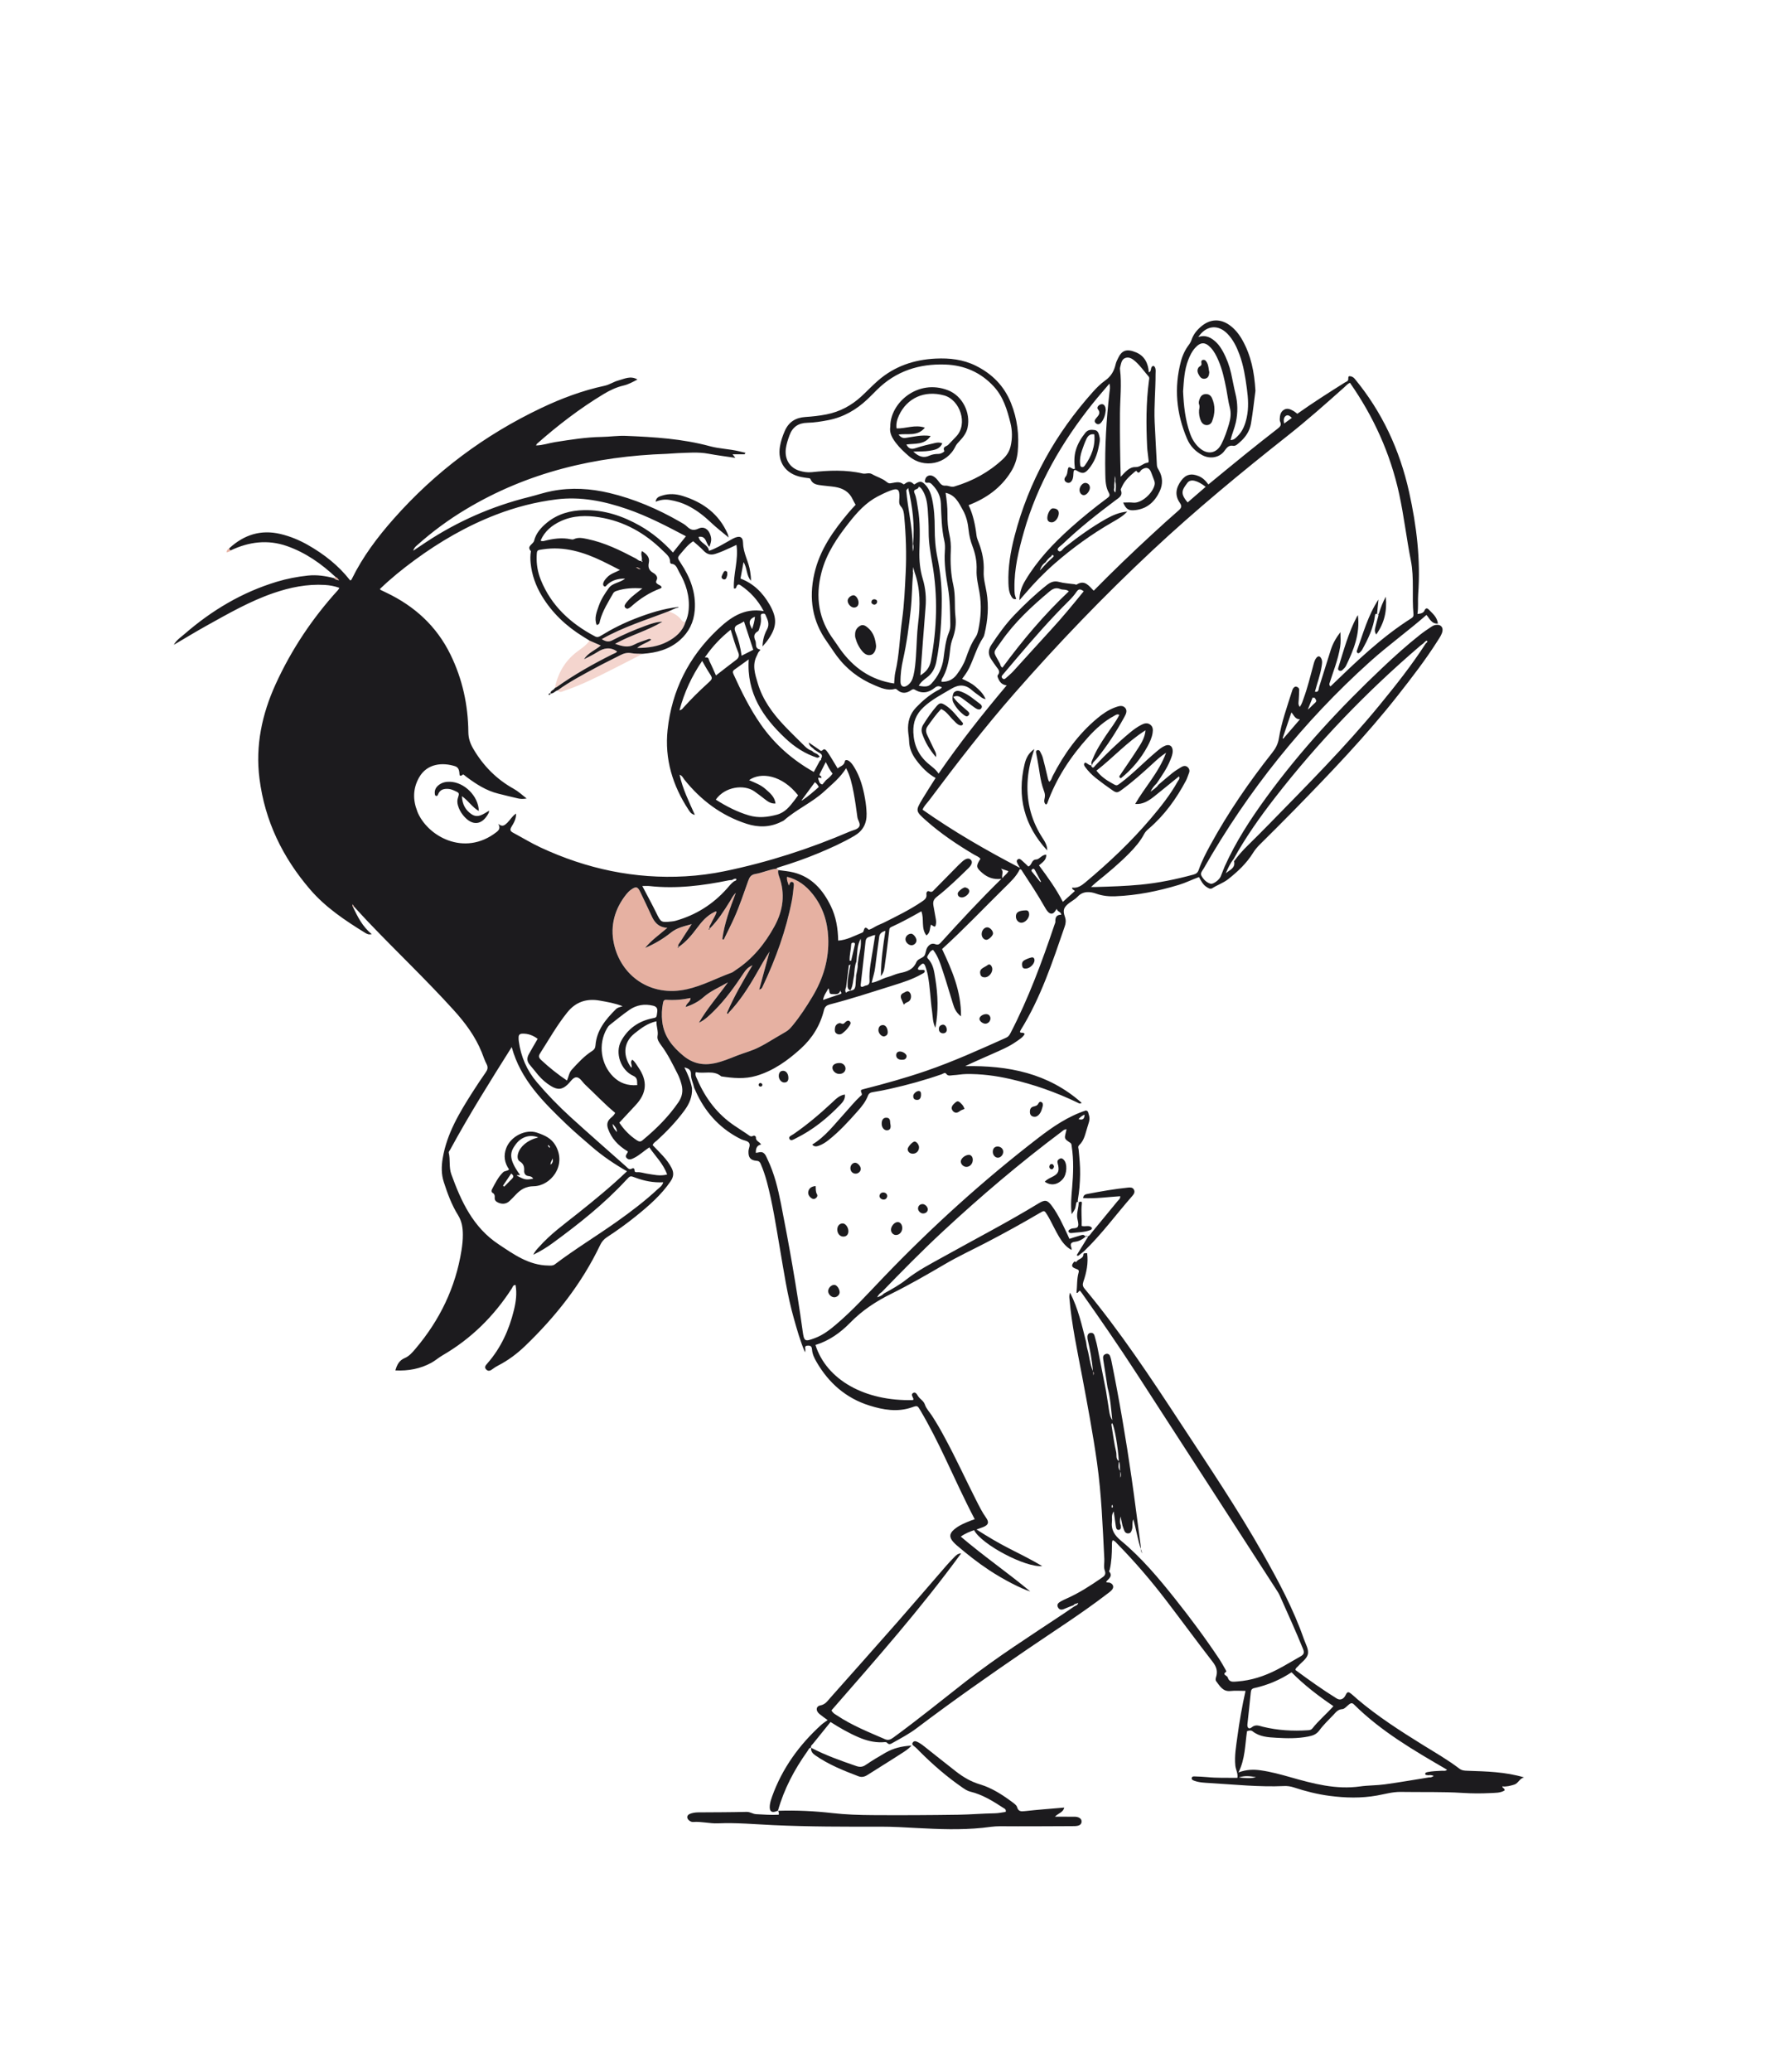 <?xml version="1.0" encoding="UTF-8"?>
<svg id="Capa_1" data-name="Capa 1" xmlns="http://www.w3.org/2000/svg" viewBox="0 0 2144 2515.57">
  <defs>
    <style>
      .cls-1 {
        fill: #f4d5ce;
      }

      .cls-1, .cls-2, .cls-3 {
        stroke-width: 0px;
      }

      .cls-2 {
        fill: #1c1b1e;
      }

      .cls-3 {
        fill: #e6b1a2;
      }
    </style>
  </defs>
  <path class="cls-3" d="m862.29,1127.24c9.81-9.78,17.15-21.38,24.42-33.03,1.92-3.07,3.26-6.54,7.16-10.26-7.35,19.22-13.84,37.16-16.42,56.14.56.24,1.11.49,1.67.73,4.31-8.88,8.82-17.66,12.87-26.66,6.59-14.66,11.57-29.96,17.01-45.06,1.56-4.35,3.39-7.19,8.62-8.06,8.69-1.45,16.82-5.46,25.69-6.43,1.19-.04,1.75.72,2.16,1.68-.5,2.63.04,5.07.95,7.58,7.73,21.1,5.03,41.34-5.59,60.7-11.64,21.23-26.56,39.64-47.05,53.06-1.68,1.1-3.25,2.55-5.09,3.22-18.04,6.54-35,15.76-53.96,20.04-45.08,10.18-80.67-16.91-88.96-55.36-4.71-21.84,1.02-42.3,15.17-59.97,1.61-2,3.49-3.89,5.56-5.4,6.15-4.48,8.27-3.8,11.49,3.06,4.4,9.38,9.03,18.64,13.27,28.09,3.54,7.9,8.13,14.37,19.45,15.12-10.14,8.64-19.67,15.3-27.03,24.38,11.36-4.83,21.96-11.04,31.52-18.73,7.25-5.83,15.71-7.54,25.1-10.17-5.07,7.83-9.64,14.73-14.02,21.75-1.12,1.8-3.33,3.45-1.98,6.13-.56-.48-1.07-.46-1.21.12-.07.3.25.69.39,1.04.26-.41.52-.82.77-1.23,9.11-6.15,16.06-14.49,22.51-23.17,5.88-7.91,12.15-15.15,21.24-19.45.71-.33,1.35-1.02,2.5-.12-1.38,5.1-4.71,9.42-6.82,14.29-.85,1.95-2.9,3.66-1.26,6.12-.7-.6-1.23-.45-1.53.39-.07.19.1.68.19.69.87.06,1.12-.53,1.21-1.26Z"/>
  <path class="cls-3" d="m407.75,700.58c1.98.55,2.87,2.2,4.23,3.94-2.6-.35-4.7-.78-6.21-2.63.66-.44,1.32-.88,1.98-1.32Z"/>
  <path class="cls-3" d="m278.71,665.5c-.31,1.4.56,2.1,1.59,2.71-1.13,1.4-2.74,1.79-5.11,2.29.27-2.59,1.43-4.06,3.52-5Z"/>
  <path class="cls-3" d="m428.38,1097.64c.73,1.17,1.45,2.34,2.17,3.51-.69.42-1.31.34-1.86-.25-1.1-1.08-.19-2.26-.17-3.4l-.14.13Z"/>
  <path class="cls-3" d="m885.03,1229.58c13.39-14.02,23.83-30.15,33.42-46.87,5.28-9.2,10.38-18.51,16.35-27.53-4.15,15.22-8.29,30.44-12.58,46.18,3.09-.73,3.59-2.44,4.32-3.99,15.77-33.4,28.35-67.9,35.39-104.25,1.14-5.91,1.64-11.96,2.32-17.95.19-1.7.2-3.79-1.77-4.44-2.76-.91-2.99,1.92-4.26,4.32-1.21-3.88-2.82-6.76-2.14-10.63,13.19,3.34,23.05,10.88,31.06,20.94,12.23,15.37,18.04,32.99,18.92,52.65,1.18,26.25-5.99,49.99-19.38,72.22-7.28,12.09-14.96,23.9-23.97,34.8-2.38,2.88-4.82,5.61-8.18,7.53-8.24,4.71-16.34,9.66-24.53,14.47-2.48,1.45-5.06,2.73-7.6,4.07-8.68,4.57-18.22,6.9-27.24,10.45-8.94,3.52-17.66,7.23-27.12,9.21-14.12,2.95-26.52.33-37.87-9-13.34-10.98-23.59-23.52-25.72-41.34-.93-7.79-.55-15.5.94-23.18.44-2.26,1.39-3.64,3.98-3.48,9.78.63,19.5-.09,29.46-2.22.1,4.9-5.27,6.11-5.91,10.99,8.27-2.86,15.41-6.44,21.35-11.74,8.86-7.91,19.77-12.24,29.92-18.22-11.65,16.45-25.12,31.47-35.22,49.03,7.3-3.45,12.91-9.01,18.45-14.5,13.98-13.84,25.32-29.83,36.17-46.14,2.28-3.43,4.67-6.48,10.44-9.17-11.67,19.42-22.12,37.51-30.46,56.69-.37.71-.79,1.61-.04,2.11.9.61,1.22-.33,1.49-1.02Z"/>
  <g>
    <path class="cls-1" d="m812.08,742.13c6.32,2.22,12.07,5.26,16,11,1.05,1.53,2.7,2.08,4.54,2.03-3.5,11.56-12.06,18.64-22.13,23.91-10.85,5.68-22.73,7.5-36.58,7.55,5.77-4.99,12.17-6.07,17.16-10.12-2.06-1.73-3.91-.43-5.43.09-5.14,1.78-10.43,3.37-15.19,5.92-7.65,4.1-14.65,2.07-23.3-.95,19.32-10.67,39.66-16.05,57.5-26.8-7.26.12-13.99,2.5-20.62,4.93-13.73,5.03-27.18,10.79-40.13,17.57-4.41,2.31-7.87,1.82-12.95-1.38,26.31-14.89,54.15-23.32,81.13-33.74Z"/>
    <path class="cls-1" d="m673.97,835.16c3.78-17.85,12.08-32.7,26.96-43.97,5.33-4.04,11.3-7.75,15.2-13.55,4.4,1.92,8.79,3.84,13.69,5.97-6.91,5.87-15.5,8.79-20.32,16.67,5.45-2.9,11.13-5.43,16.28-8.79,7.92-5.16,15.69-6.19,23.8-.73-.95,1.97-3.33,2.37-5.29,3.35-23.59,11.78-46.53,24.67-68.04,39.99-.67.48-1.52.71-2.29,1.06Z"/>
    <path class="cls-1" d="m780.77,793.67c-13.5,6.91-26.97,13.88-40.52,20.7-17.71,8.92-35.49,17.69-54.34,24.02-2.81.94-5.85,3.24-8.54-.36,14.92-10.8,31.24-19.23,47.35-28,9.34-5.08,18.99-9.6,28.41-14.52,4.41-2.31,8.72-3.59,13.87-2.61,4.48.85,9.17.56,13.77.78Z"/>
  </g>
  <path class="cls-3" d="m778.3,690.66c-3.29.9-4.09-1.76-6.07-1.86,2.35-.81,3.74,1.12,6.07,1.86Z"/>
  <path class="cls-3" d="m428.52,1097.51c-.4-.08-.79-.15-1.19-.23.12,0,.26-.02.37.02.23.1.44.24.67.35,0,0,.15-.14.15-.14Z"/>
  <path class="cls-3" d="m1327.66,1665.12c1.75,1.25,1,2.89.58,4.47-.15-1.54-.29-3.08-.43-4.62,0,0-.15.15-.15.15Z"/>
  <g>
    <path class="cls-2" d="m1320.41,1503.42c-4.13,6.71-8.27,13.43-12.4,20.14.7,1.24,1.48,1.23,2.54.35,2.1-1.75,4.27-3.42,6.4-5.11,21.48-20.6,38.92-44.74,58.53-66.99,2.03-2.3,3.53-4.83,1.83-7.79-1.49-2.6-4.24-2.6-6.91-2.33-16.6,1.67-33.01,4.58-49.37,7.7-2.19.42-5.1,1.09-5.31,5.09,15.24.8,30.12-1.37,45.08-2.31.1,3.35-1.93,4.34-3.13,5.8-10.4,12.7-20.88,25.33-31.29,38.01-1.68,2.05-3.03,4.65-5.25,5.09.66.84-.04,1.63-.74,2.35Z"/>
    <path class="cls-2" d="m1310.28,1459.33c-.21-.09-.38-.14-.56-.2.1.13.21.26.35.39l.21-.19Z"/>
    <path class="cls-2" d="m1321.15,1501.07c-.1-.12-.22-.25-.38-.37-.83-.65-1.37-.37-1.83.13.83.31,1.56.37,2.21.24Z"/>
    <path class="cls-2" d="m797.58,1384.93c12.35-11.29,23.87-23.32,33.83-36.84,6.01-8.17,9.76-16.89,9.16-27.18-1.67-8.58-4.91-16.61-9.24-25.1,5.19,1.27,8.17,2.99,8.03,8.28-.16,5.73,2.71,10.91,3.86,16.42,1.3,2.87,2.53,5.79,3.93,8.63,11.67,23.77,29.08,41.92,52.88,53.75,3.07,1.53,7.21,1.73,9.4,3.98,2.76,2.82-.06,6.96-.21,10.53-.33,7.73,2.26,11.18,9.91,11.79,2.92.23,3.96,1.54,4.92,3.76,3.1,7.14,5.55,14.49,7.56,22,6.89,25.89,10.86,52.35,15.41,78.69,5.04,29.18,9.23,58.53,17.35,87.09,3.84,13.52,7.56,27.08,13.49,40.97.24-1.44.26-1.73.34-2,.65-2.25-2.23-6.04,3.22-6.17,4.05-.1,4.77,1.86,5.03,5.16.42,5.28,2.72,9.98,5.31,14.47,14.81,25.7,35.87,44.19,64.31,53.11,16.8,5.27,34.12,8.31,51.63,2.21,6.73-2.35,6.79-2.27,10.45,3.95,11.1,18.84,20.9,38.36,30.24,58.12,11.66,24.65,22.9,49.49,35.64,73.73-1.81.63-3.17,1.05-4.5,1.58-7.23,2.84-14.46,5.74-20.47,10.82-5.98,5.06-6.17,9.63-.87,15.45,1.35,1.49,2.84,2.87,4.37,4.17,12.49,10.67,25.36,20.84,39.09,29.89,17.41,11.48,39.17,22.62,49.86,25.83-26.81-22.45-56.69-42.91-84.42-66.62,5.48-3.94,10.79-5.95,16.15-7.84,9.2,17.62,62.66,45.68,82.75,43.6-12.96-7.67-26.54-14.43-40.06-21.3-13.43-6.82-26.3-14.57-39.78-23.1,3.53-1.26,5.68-1.96,7.78-2.78,6.77-2.65,7.93-5.84,3.8-11.63-4.7-6.6-8.25-13.81-11.89-20.98-12.76-25.11-24.47-50.74-37.88-75.52-2.46-4.55-4.91-9.11-7.52-13.58-2.61-4.47-5.33-8.88-8.13-13.24-2.95-4.6-7.1-8.77-8.76-13.78-1.66-5-6.21-6.77-8.58-10.72-1.23-2.05-3.01-5.31-5.94-3.39-2.85,1.86-.2,4.6.49,6.93.13.45-.25,1.05-.4,1.59-58.54,1.59-105.08-24.52-118.57-66.91,16.64-5.03,30.48-15.01,42.36-27.17,14.51-14.85,31.19-25.79,49.69-34.94,22.5-11.13,44.26-23.74,65.96-36.42,15.85-9.26,32.57-17,48.88-25.47,22.18-11.52,44.08-23.57,65.63-36.24,5.51-3.24,5.56-3.21,9.01,2.31,1.22,1.95,2.34,3.96,3.42,5.99,3.64,6.86,7,13.88,10.94,20.56,3.71,6.28,8.09,12.13,15.15,16.05,0-1.32.17-1.96-.03-2.45-1.73-4.34-1.22-6.85,4.29-7.5,4.53-.53,8.77-2.67,12.34-5.75.25-.29.49-.64.75-.92-.71-.27-1.5-.7-2.39-1.39-1.07-.83-3.86.32-5.77.86-3.86,1.08-7.67,2.37-11.75,3.66-.8-1.79-1.58-3.62-2.43-5.42-5.52-11.7-10.83-23.55-18.48-34.05-5.73-7.87-8.56-8.44-16.55-3.58-37.55,22.87-76.61,43.06-114.98,64.45-15.57,8.68-31.59,16.81-45.55,27.88-8.66,6.87-18.07,12-27.59,17.21-2.03,2.45-4.95,3.41-8,4.49,1.4-2.56,2.98-4.87,5.59-6.3,24.24-25.06,48.69-49.91,74.25-73.65,46.05-42.76,93.89-83.38,144.2-121.06,1.64-1.23,3.13-3.05,6.07-2.96-.4,1.68-.64,2.74-.9,3.8-1.84,7.62-1.89,7.7,5.33,12.55,1.81,1.21,1.58,2.81,1.84,4.44,2.57,16.64,1.93,33.31.51,49.98-.89,10.47-1.97,20.93-.59,32.32,4.28-6.19,4.36-6.18,5.41-12.5.31-1.85.71-3.04,2.56-2.44-.59-.78-.61-1.67-.43-2.71,1.82-10.16,2.57-20.4,2.74-30.73.17-10.06-.83-20.01-1.79-29.98-.18-1.81-1.3-3.68.7-5.54,6.21-5.74,7.4-13.96,9.85-21.47,3.46-10.59,3.26-10.78.9-18.72-.54-1.1-1.52-1.58-2.64-1.86-21.67,7.1-40.18,19.72-57.99,33.45-66.78,51.45-129.1,107.88-187.5,168.68-18.96,19.74-37.28,40.15-58.24,57.89-7.7,6.52-15.66,12.63-25.27,16.23-12.66,4.74-13.29,4.34-15.14-8.98-7.16-51.58-16.15-102.85-26.23-153.92-3.67-18.61-8.15-37.08-16.48-54.33-1.36-2.83-2.38-6.02-5.21-7.75-2.77-1.69-5.93-.04-8.87.2q-.47-8.87,6.36-10.15c-1.63-3.32-6.72-4.07-6.29-8.77.09-1.03-1.8-2.62-3.31-1.75-3.08,1.76-4.83-.5-6.89-1.85-5.3-3.47-10.57-6.96-15.83-10.49-20.96-14.1-35.43-33.43-45.31-56.41-1.08-2.51-2.89-5.03-1.62-8.65,10.15,2.5,21.54-2.86,30.92,5.23,14.29,2.15,28.56,3.48,42.74-.75,20.92-6.24,38.13-18.68,53.97-33.07,13.92-12.66,23.55-28.28,28.03-46.68,1.07-4.4,3.7-5.99,7.38-6.94,25.81-6.65,51.1-15.02,76.52-22.96,12.02-3.76,24.06-7.59,35.07-13.92,1.63-.94,3.94-1.52,3.33-4.27-2.49-1.78-5.67.46-8.15-1.39,0-2.7,2.09-4.06,3.69-5.6,2.26-2.16,4-1.45,5.08,1.4,1.43,3.76,2.5,7.6,3.26,11.57,2.77,14.45,3.09,29.19,5.13,43.71.89,6.33.64,12.98,4,19.92,3.93-20.54,3.08-39.91,0-59.27-1.4-8.79-2.36-17.81-9.01-24.65-1.37-1.4-.99-2.61-.23-3.77,1.67-2.56,2.78-5.68,6.43-6.96,6.47,8.11,9.18,17.89,12.36,27.35,4.3,12.79,7.89,25.82,11.99,38.69,1.63,5.11,3.61,10.17,9.62,14.69.29-30.43-10.95-56.03-23-81.7,26.25-23.86,50.86-49.78,76.31-74.85,6.88-6.77,14.03-13.36,18.11-22.06,2.03.12,2.3,1.4,2.89,2.29,9.14,13.96,18.4,27.85,26.64,42.38,1.41,2.49,2.84,5.09,4.79,7.13,2.47,2.6,5.46,3.2,8.07-.16.81-1.04,1.53-2.15,2.57-3.61.39,3.91,5.21,3.25,5.38,7.29-5.44-.18-7.46,2.91-7.13,8.15.09,1.35-.69,2.76-1.15,4.12-15.16,44.97-31.57,89.41-53.51,131.63-1.24,2.39-2.59,4.19-5.17,5.34-32.19,14.43-64.31,29.01-97.73,40.45-24.71,8.46-49.84,15.44-75.14,21.89-4.03,1.03-4.16,1.23-2.6,5.31.78,2.03-.7,2.51-1.61,3.34-6.99,6.49-12.9,13.96-19.33,20.96-12.22,13.27-22.99,28.07-39.17,37.77,2.43,2.75,5.01,2.45,7.87,1.46,4.42-1.53,8.27-3.99,11.91-6.86,13.19-10.4,24.46-22.75,35.54-35.28,4.98-5.62,9.69-11.48,12.38-18.59,1.21-3.22,3.37-4.02,6.48-4.49,6.8-1.03,13.56-2.39,20.28-3.89,21.27-4.75,42.26-10.53,62.86-17.72,1.62-.56,3.95-2.67,5.33-.71,2.5,3.54,5.72,1.97,8.61,1.85,5.17-.21,10.3-1.29,15.46-1.38,18.2-.33,36.16,1.98,53.85,6.02,28.34,6.46,55.61,16.06,81.82,28.65,1.22.59,2.34,1.81,5,.33-40.81-36.32-89.48-45.52-141.56-44.61,10.66-5.09,21.37-9.69,32.02-14.44,10.47-4.67,21.14-8.97,30.55-15.7,3.64-2.6,7.62-4.89,9.71-8.88-1.7-2.64-4.3-.56-5.77-2.32.27-.74.42-1.63.86-2.34,24.38-39.17,38.68-82.64,53.55-125.85,1.32-3.84,1.75-7.43.25-11.66-2.98-8.4-1.39-11.96,5.87-17.33,3.24-2.4,6.96-4.35,9.64-7.27,6.67-7.28,15.68-6.01,22.49-3.58,7.91,2.82,15.63,3.46,23.36,3.16,26.23-1.03,51.8-6.23,76.92-13.8,8.43-2.54,16.3-6.54,24.56-9.52,2.64,4.75,4.82,9.24,9.11,11.96,2.12,1.34,4.52,3.22,7.17,1.51,6.2-4,13.31-6.24,19.21-10.92,11.61-9.19,22.28-19.16,30.15-31.84,2.29-3.69,5.02-6.98,8.11-10.05,13.91-13.81,27.85-27.6,41.55-41.62,43.92-44.95,87.49-90.21,126.39-139.7,17.08-21.74,34-43.6,48.77-67.03,2.15-3.41,4.51-6.74,5.28-10.79.89-4.68-1.91-7.86-6.6-7.8-2.71.04-5.06,1.2-7.19,2.63-4.55,3.03-9.09,6.09-13.38,9.47-15.86,12.49-30.84,26-45.51,39.85-51.42,48.58-99.44,100.22-141.17,157.49-19.35,26.55-37.25,54.01-50.72,84.11-1.76,3.93-3.08,8.05-4.77,12.01-1.86,4.38-9.31,9.73-12.35,8.81-4.96-1.5-8.46-5.09-10.9-9.37-2.06-3.61,1.09-6.49,2.75-9.39,53.88-94.32,120.94-178.03,201.73-250.7,22.06-19.84,46.18-37.13,68.68-56.83,3.98,4.32,5.92,10.92,13.96,10.54-1-8.16-6.62-12.31-11.07-17.05-1.28-1.36-3.65-2.76-5.19,1.05-1.26,3.14-4.75,3.95-8.62,4.31,1.26-8.36.3-16.16.87-23.9,3.1-42.04-1.91-83.29-11.03-124.27-11.38-51.1-32.8-97.24-66.28-137.65-1.58-1.9-3.82-2.71-5.78-2.89-2.13-.19-1.75,2.15-1.85,3.91-.13,2.34-2.62,2.85-4.26,3.88-19.5,12.22-38.88,24.6-57.59,37.85-1.73-1.25-3.25-2.62-5-3.57-3.57-1.94-7.26-3.75-11.36-1.21-4.23,2.62-4.79,6.9-5,11.28-.05,1.12.12,2.37.58,3.38,1.9,4.12-.47,6.13-3.43,8.43-12.97,10.07-25.85,20.25-38.63,30.56-14.98,12.09-29.81,24.37-45.19,36.96-3.2-4.46-6.81-8.08-11.71-10.11-9.14-3.79-15.81-2.03-21.29,5.39-6.45,8.73-8.18,17.77-1.64,27.1,2.81,4.01,1.81,6.25-1.62,9.22-10.89,9.43-21.52,19.16-32.13,28.92-24.18,22.26-47.88,45.01-70.92,68.44-5.9-5.9-10.86-13.74-20.84-7.38-.49.31-1.56-.37-2.37-.48-6.26-.88-12.69-1.09-18.73-2.76-6.13-1.7-10.54.22-15.06,3.81-14.02,11.14-27,23.4-39.38,36.31-10.6,11.07-19.47,23.45-27.92,36.22-4.06,6.14-4.09,11.72-.18,17.61,2.07,3.11,4.15,6.23,6.41,9.21,2.3,3.03,4.92,5.8,1.68,9.81-.99,1.23-.22,2.67.35,4.05,1.83,4.44,4.47,7.89,10.38,8.49-29.38,34.86-57.19,70.02-82.77,107.19-3.56-5.47-8.5-8.64-12.83-12.38-11.55-9.99-17.2-22.25-17.82-37.71-.5-12.59,3.44-22.22,12.5-30.67,10.05-9.37,22.1-15.39,33.71-22.31,9.22-5.49,17.03-5.28,24.97,1.77,3.01,2.67,6.37,4.94,9.61,7.33,1.7,1.26,3.23,2.92,6.99,3.5-3.03-7.08-7.72-11.16-12.38-15.23-4.71-4.11-10.38-6.7-16.17-9.39,3.51-4.59,6.51-8.82,8.76-13.52,5.8-12.15,9.34-25.33,16.88-36.69.92-1.39,1.33-3.19,1.72-4.85,3.84-16.41,5.19-32.89,2.41-49.67-1.41-8.49-3.98-16.92-3.54-25.6.61-12.04-1.61-23.47-5.91-34.62-1.14-2.95-2.45-5.96-2.82-9.05-1.54-12.91-4.17-25.51-9.62-36.82,21.65-8.36,39.26-20.97,51.44-40.52,4.63-7.43,7.42-15.49,8.24-24.28,1.89-20.36-.46-39.93-8.16-59.13-8.41-20.96-22.97-35.47-42.75-45.32-15.36-7.65-31.83-9.48-48.71-8.68-26.34,1.24-50.16,9.29-70.24,26.83-6.94,6.06-13.28,12.8-20.07,19.04-12.09,11.12-26.06,18.62-42.31,21.85-8.5,1.69-17.06,2.61-25.67,3.17-11.66.76-20.13,5.81-24.98,16.79-2.7,6.11-4.82,12.36-5.93,18.87-3.23,19,6.85,33.37,25.85,37.22,2.53.51,5.09.87,7.64,1.21,1.4.19,3.05.01,3.69,1.56,2.68,6.54,8.68,6.68,14.28,7.47,5.13.72,10.32.98,15.43,1.81,9.59,1.55,17.33,5.88,21.53,15.21.94,2.09,2.17,4.04,3.48,6.46-2.66,2.92-5.46,5.81-8.04,8.88-18.85,22.38-35.68,45.81-42.21,75.21-6.6,29.7-2.47,57.14,15.42,82.14,4.02,5.62,7.69,11.5,11.79,17.05,11.92,16.12,27.37,27.91,45.74,35.64,7.79,3.28,15.85,7.05,24.82,4.63,1.44-.39,2.15.32,2.94,1.04,5.66,5.12,11.45,4.39,17.22.3,1.6-1.14,2.76-1.36,4.58-.27,8.53,5.08,16.6,3.51,23.92-2.5,2.85-2.34,5.25-2.46,8.63-.51-1.89,2.39-4.39,3.19-6.55,4.43-9.33,5.35-17.38,12.25-24.8,19.99-7.7,8.03-10.41,17.7-9.7,28.53.26,4.02,1.1,8.02,1.19,12.04.21,8.72,3.43,16.19,8.54,23.07,6.52,8.79,13.96,16.57,23.68,21.95-5.47,8.67-10.84,16.85-15.86,25.24-8.72,14.57-8.69,14.94,4.25,26.42,17.94,15.92,37.77,29.21,58.36,41.42,2.63,1.56,5.79,2.48,7.7,5.09-5.68,8.76-5.39,10.65,2.46,17.32,6.28,5.33,13.46,8.09,23.04,6.94-26.14,25.65-50.05,51.42-73.67,77.47-1.96,2.16-3.68,2.99-6.59,1.88-4.08-1.56-7.17.22-9.58,3.68-2.38,3.42-1.9,8.53-4.28,10.94-2.53,2.57-7.61,3.35-9.18,7.09-3.86,9.23-11.55,11.67-20.27,13.41-5.01,1-9.69,3.55-14.66,4.84-6.4,1.66-12,5.68-19.38,6.87,1.5-6.69,3.49-12.36,4.2-18.34,1.48-12.57,3.3-25.1,4.98-37.64q.71-5.29,7.48-7.02c-2.72,17.75-5.31,35.31-5.47,54.99,4.36-5.43,4.26-10.2,4.9-14.52,1.99-13.36,3.49-26.8,5.15-40.21.24-1.96,0-3.79,2.48-4.91,12.49-5.63,24.48-12.25,36.63-19.12,3.68,9.71-.66,20.64,6.12,29.3,5.14-3.39,3.78-8.92,5.66-13.11,4.64,3.28,5.22,3.2,5.91-.48.44-2.31.2-4.57-.23-6.86-.97-5.09-1.76-10.21-2.74-15.3-.86-4.5-.23-7.76,3.97-11.03,13.64-10.62,26.02-22.73,38.42-34.77,4.62-4.49,5.25-8.03,2.86-10.38-2.44-2.39-6.01-1.57-10.47,2.43-1.5,1.35-2.99,2.71-4.41,4.14-9.71,9.85-19.38,19.75-29.12,29.57-1.66,1.68-2.93,4.01-6.37,2.3-2.27-1.13-3.77,1.25-3.45,3.45.72,4.99-2.44,6.92-5.95,9.3-14.33,9.68-29.82,17.23-45.21,24.95-3.84,1.92-7.96,3.28-11.7,5.54-2.41,1.45-6.88,3.87-7.53,3.17-4.11-4.44-5.03-1.65-6.04,1.98-.35,1.26-1.42,1.69-2.5,2.12-9.15,3.71-17.91,8.6-28.27,9.27-.25-14.75-2.57-28.93-9-42.06-9.58-19.55-23.05-35.14-45.22-40.69-6.03-1.51-12.34-1.94-18.52-2.86-.5,2.63.03,5.07.95,7.58,7.73,21.1,5.03,41.34-5.59,60.7-11.64,21.23-26.56,39.64-47.05,53.06-1.68,1.1-3.25,2.55-5.09,3.22-18.04,6.54-35,15.76-53.96,20.04-45.08,10.18-80.67-16.91-88.96-55.36-4.71-21.84,1.02-42.3,15.17-59.97,1.61-2,3.49-3.89,5.56-5.4,6.15-4.48,8.27-3.8,11.49,3.06,4.4,9.38,9.03,18.64,13.27,28.09,3.54,7.9,8.13,14.37,19.45,15.12-10.14,8.64-19.67,15.3-27.03,24.38,11.36-4.83,21.96-11.04,31.52-18.73,7.25-5.83,15.71-7.54,25.1-10.17-5.07,7.83-9.64,14.73-14.02,21.75-1.11,1.79-3.29,3.42-2.01,6.06,9.11-6.15,16.05-14.49,22.5-23.15,5.88-7.91,12.15-15.15,21.24-19.45.71-.33,1.35-1.02,2.5-.12-1.38,5.1-4.71,9.42-6.82,14.29-.82,1.9-2.78,3.57-1.37,5.92,9.8-9.77,17.14-21.37,24.41-33.02,1.92-3.07,3.26-6.54,7.16-10.26-7.35,19.22-13.84,37.16-16.42,56.14.56.24,1.11.49,1.67.73,4.31-8.88,8.82-17.66,12.87-26.66,6.59-14.66,11.57-29.96,17.01-45.06,1.56-4.35,3.39-7.19,8.62-8.06,8.69-1.45,16.82-5.46,25.69-6.43.59-1.13,1.67-1.35,2.79-1.69,16.42-5,32.61-10.64,48.45-17.27,14.79-6.19,29.4-12.73,43.27-20.87,10.41-6.12,15.19-14.96,14.89-27-.15-6.07-.83-12.04-1.87-17.97-2.32-13.35-5.82-26.33-12.95-38.05-1.8-2.95-3.7-5.9-6.55-7.91-1.64-1.16-4.73-1.93-5.09.46-.81,5.39-5.5,5.65-8.69,8.62-1.89-3.13-3.47-5.8-5.11-8.44-2.42-3.91-4.71-7.9-7.37-11.63-1.22-1.72-3.3-4.52-5.44-2.45-2.4,2.32-3.29.58-4.77-.44-3.87-2.66-7.75-5.33-12.43-8.54.74,5.26,4.82,6,6.73,8.62,1.79,1.16,3.58,2.31,5.37,3.47q6.05,2.84,2.89,7.39c.17,1.18-.03,2.15-1.39,2.46-2.44,4.52-4.88,9.04-7.47,13.82-26.19-14.76-47.7-33.73-64.57-57.99-13.21-18.99-23.36-39.59-32.92-60.55-1.19-2.61-1.12-4.13,1.21-5.76,5.63-3.95,11.18-8.02,17.24-12.38-2.74,40.77,17.13,70.13,44.51,95.85,11.21,10.53,23.94,18.84,38.75,23.57,1.04-.44,2.48-.2,2.88-1.72-.97-.91-1.94-1.81-2.91-2.72-2.21-1.18-4.7-1.9-6.38-3.94-3.41-.98-6.16-3.05-8.62-5.49-8.39-8.32-16.91-16.51-25.04-25.08-14.19-14.96-26.3-31.45-32.22-51.46-3.23-10.92-7.16-22.25-.97-33.77.92-1.7,1.33-3.67,2.81-5.13.58-.58,2.23-1.7.19-2.24-5.97-1.58-3.37-7-4.93-10.52-2.01-4.54-2.24-8.53,3.05-11.45,1.36-.75,1.65-3.53,2.33-5.42,1.5-4.15,1.72-8.43,1.21-12.78-.18-1.55.2-2.88,2.05-3.14,1.43-.2,2.86-.37,3.62,1.36,2.5,5.72,5.5,11.07,1.86,17.79-3.14,5.8-5.15,12.27-5.42,20.62,2.46-2.93,3.99-4.59,5.34-6.38,12.53-16.75,12.77-27.93,3.18-44.52-8.24-14.25-19.4-25.55-35.29-31.52,1.21-6.56,2.37-12.84,3.68-19.96,4.61,7.18,3.2,15.99,8.98,22.6.21-4.26-.45-7.56-.89-10.93-1.56-11.93-8.41-22.33-8.66-34.78-.16-8.07-4.45-9.33-11.96-5.57-2.31,1.15-4.51,2.53-6.77,3.78-7.23,4.01-14.26,8.43-22.72,11.21-.86-8.1-11.01-8.93-12.58-16.97,9.97-1.66,8.55,8.53,13.23,12.03,2.43-6.88,2.63-9.33,1.17-14.09-2.2-7.16-7.89-11.1-14.52-7.99-6.1,2.86-9.76,1.55-14.03-2.57-2.44-2.36-5.58-4.05-8.57-5.77-26.98-15.51-55.38-27.69-85.68-34.9-22.8-5.42-45.87-6.86-69.19-2.47-9.63,1.81-18.81,5.01-28.26,7.35-44.96,11.13-86.78,29.46-125.43,54.98-4.66,3.08-9.28,6.2-15.35,10.26,1.24-3.98,3.11-5.23,4.68-6.63,18.27-16.34,37.92-30.82,58.93-43.45,75.18-45.2,157.48-64.6,244.34-67.56,4.31-.15,8.63-.68,12.88-.82,12.6-.4,25.24-1.66,37.86.71,10.63,1.99,21.39,3.31,32.63,5.01-1.29-1.64-2.23-2.83-3.44-4.36h14.65c.35-.61.71-1.22,1.07-1.82-2.78-.65-5.57-1.29-8.35-1.95-11.46-2.71-23.44-2.92-34.71-5.98-33.55-9.11-67.85-11.19-102.28-12.6-9.82-.4-19.53,1.14-29.31,1.29-19.01.28-37.7,3.33-56.43,6.25-7.65,1.19-15.07,3.96-23.33,4.1.62-1.14.77-1.73,1.15-2.07,25.27-22.31,51.91-42.77,80.81-60.23,7.68-4.64,15.59-8.39,24.36-10.45,5.9-1.39,11.21-4.27,16.89-7.34-8.53-4.93-15.8-.75-23.11,1.17-5.79,1.52-10.82,5.17-16.77,6.45-26.73,5.74-52.18,15.23-76.82,26.93-68.94,32.73-128.94,77.46-179.49,134.66-19.65,22.24-37.49,45.85-50.65,72.68-.44.89-.89,2.03-2.2,1.99-14.04-18.03-31.58-31.75-51.28-42.97-10.55-6.01-21.63-10.56-33.42-13.36-23.78-5.63-44.21.99-61.95,17.22-.31,1.4.56,2.1,1.59,2.71,22.1-10.47,44.87-13.45,68.32-5.24,22.59,7.91,41.76,21.39,59.12,37.61,1.98.55,2.87,2.2,4.23,3.94-2.6-.35-4.7-.78-6.21-2.63-10.35-2.69-20.88-4.25-31.54-3.14-12.83,1.34-25.47,3.76-37.87,7.5-42.22,12.73-79.13,34.79-112.24,63.56-4.47,3.88-9.68,7.12-12.94,13.04,13.63-7.98,26.6-15.91,39.88-23.29,26.31-14.6,52.41-29.63,81.07-39.49,20.28-6.98,40.87-11.19,62.42-9.93,6.01.35,11.8,1.38,17.71,3.5-.63,1.12-.91,1.92-1.43,2.5-31.2,34.24-56.7,72.32-75.93,114.45-16.65,36.49-24.76,74.65-19.62,114.92,6.54,51.15,28.08,95.5,61.51,134.35,18.83,21.88,42.52,37.64,66.8,52.62,2.14,1.32,4.42,2.53,8.07,1.56-11.29-8.99-17.11-21.08-22.97-33.16-.99-.98-.35-2.03-.2-3.06.69,1.1,1.38,2.21,2.06,3.31,5.66,6.12,11.24,12.31,17,18.34,34.21,35.85,70.22,69.95,103.53,106.7,14.08,15.53,26.28,31.89,34.16,51.34,1.94,4.79,3.48,9.8,5.89,14.34,2.12,3.99,1.19,6.85-1.16,10.2-5.45,7.78-10.73,15.69-15.83,23.7-15.95,25.02-31.23,50.26-36.3,80.33-1.68,9.96-1.74,19.47,1.3,28.9,4.5,13.97,9.61,27.84,17.37,40.3,4.72,7.59,5.74,15.49,5.78,23.76.03,6.3-.66,12.67-1.65,18.91-7.18,45.18-26.45,84.77-55.93,119.52-3.71,4.37-7.54,8.91-12.98,11.2-6.78,2.84-9.52,8.29-11.37,15.02,15.75.75,30.26-1.96,43.67-9.27,4.76-2.6,8.9-6.32,13.61-9.04,34.82-20.19,62.55-47.67,84.27-81.41.98-1.52,1.19-3.96,4.38-4.06,1.92,10.34.49,20.52-1.92,30.45-5.84,24.06-15.88,46.14-32.39,64.93-1.94,2.21-4.09,4.61-1.16,7.42,2.64,2.54,5.17,1.15,7.66-.73,2.04-1.55,4.24-2.95,6.52-4.12,12.15-6.23,22.99-14.3,32.78-23.71,37.25-35.78,68.91-75.76,91.29-122.62,1.93-4.03,4.44-7.08,8.25-9.56,12.3-8.02,24.23-16.61,35.65-25.85,15.48-12.51,30.45-25.53,41.8-42.22,3.74-5.49,3.96-10.47,1.04-16.09-2.81-5.42-6.46-10.22-10.57-14.67-4.07-4.42-8.31-8.69-12.37-12.92.92-2.74,3.06-3.82,4.7-5.32Zm519.83-31.86c0,5.86-2.62,6.8-7.33,5.52,2.14-2.52,4.34-4.1,7.33-5.52Zm181.08-310.2c14.49-26.3,31.79-50.71,50.16-74.37,52.31-67.39,111.17-128.54,175.96-184.01,1.53-1.31,3.17-2.48,4.76-3.72.52-.55.96-1.23,1.58-1.63.82-.53,1.91-2.06,2.63-1,.88,1.29-.9,2.15-1.72,3.09-17.04,26.35-36.49,50.9-56.37,75.12-41.67,50.76-88.05,97.16-133.87,144.07-8.44,8.64-17,17.17-25.62,25.64-6.16,6.06-11.96,12.41-16.96,19.47,1.99,8.43-5.49,10.56-10.08,14.67,2.64-6.07,5.31-12.11,9.53-17.32Zm-410.93-226.72c-.97,4.15-.93,8.55-1.43,13.58-28.62-4.26-49.43-19.25-65.54-41.6-2.69-3.73-5.1-7.67-7.84-11.36-18.4-24.82-22.57-52-14.91-81.75,5.98-23.24,19.12-42.29,33.53-60.63,9.79-12.45,20.42-24.24,34.85-31.76,4.84-2.52,9.73-4.88,14.82-6.85,9.39-3.63,11.81-1.97,11.5,7.93-.12,3.71-1.12,7.91,1.58,10.84,3.44,3.73,3.87,8.18,4.28,12.62,2.08,22.67,2.87,45.4,1.75,68.15-.94,18.96-1.72,37.95-4.32,56.77-2.95,21.33-3.34,42.98-8.27,64.06Zm25.1-19.91c-.58,8.01-1.18,16.04-3.05,23.89-1.16,4.85-3.23,9.29-7.59,12.1-4.41,2.84-8.03,1.06-8.14-4.22-.19-9.2,1.08-18.39,3.07-27.28,4.47-19.93,7.14-40.07,9.33-60.33,1.64-15.15,1.53-30.39,2.9-45.54-.11-.26-.34-.54-.32-.78.22-1.91.35-3.81.42-5.72.46,2.08,1.02,4.16,1.65,6.24,7.32,20.28,6.9,41.03,4.34,62.09-1.59,13.1-1.67,26.37-2.63,39.55Zm-3.52-128.28c-.14.55-.26,1.09-.37,1.64-.14-3.08-.25-6.15-.2-9.23-.42-21.82-5.91-43.04-7.66-64.7-.07-.85,1.25-1.81,2.29-3.22,5.27,22.73,8.11,45.09,5.87,67.91.91,2.52.66,5.2.07,7.59Zm11.83,35.09c-3.38-11.2-4.47-22.47-4.15-34.09.49-17.56,1.17-35.16-1.92-52.59-1.05-5.93-1.59-12.19-3.96-17.6-2.47-5.65,3.91-3.87,4.71-7.04.53-2.07,3.21.86,4.17,2.26,4.86,7.12,6.4,15.37,7.06,23.71.74,9.47,1.21,18.99,1.2,28.49-.01,12.76,2.16,25.19,4.35,37.67,6.98,39.59,5.78,79.06-1.68,118.49-1.53,8.11-5.81,13.39-12.74,17.5,2.09-27.81,4-55.24,6.29-82.64.97-11.66.01-23.08-3.33-34.15Zm10.28,126.97c-3.28,3.51-6.8,4.05-15.21,2.48,2.77-4.89,6.59-7.5,10.17-10.24,6.29-4.81,9.62-11.14,11.13-18.83,4.96-25.25,6.67-50.8,6.62-76.43-.03-16.68-1.76-33.37-5.18-49.72-2.49-11.94-3.37-23.89-3.35-36.01.02-12.1-.69-24.17-3.29-36.04-1.37-6.25-3.74-12.12-8.24-16.84-4.11-4.32-6.33-4.53-11.62-1.3-.93.57-1.47,1.58-2.66.35-3.52-3.64-7.09-2.91-10.67,0-.4.33-1.31.66-1.54.47-5.08-4.28-10.6-1.8-16.01-1.17-1.83.22-3.27-.79-4.63-1.91-5.2-4.26-11.78-5.9-17.44-9.21-3.93-2.3-7.76.08-11.42-.78-20.52-4.78-41.15-3.83-61.82-1.63-5.28.56-10.42-.29-15.33-1.83-11.71-3.69-17.94-14.28-16.12-27.12.77-5.4,2.5-10.58,4.37-15.75,3.71-10.24,10.93-15.01,21.58-15.26,8.64-.2,17.13-1.55,25.62-3.21,18.36-3.59,33.79-12.5,47.27-25.14,3.99-3.74,7.79-7.69,11.68-11.55,23.05-22.89,51.43-31.98,83.19-30.81,22.98.84,42.97,9.43,58.85,26.67,11.57,12.56,16.2,28.22,20.19,44.17,2.34,9.33,2.45,18.73.25,28.21-1.5,6.45-4.77,11.49-9.56,15.95-16.94,15.75-36.61,26.45-58.72,33.03-4.1,1.22-7.3-1.31-10.91-1.01-4.24.35-6.12-2.28-8.21-5.08-1.9-2.54-3.96-5.02-6.85-6.47-3.82-1.92-7.94-.56-9.29,3.25-.89,2.51-1.3,5.39,3.1,4.74,2.68-.4,4.18,1.3,5.8,3,5.96,6.26,9.52,13.33,9.92,22.27.68,15.21.73,30.5,4.22,45.49.9,3.86.91,8.06.62,12.05-1.12,15.36,1.39,30.3,3.87,45.38,2.38,14.46,2.53,29.21,2.76,43.87.05,3.11-.39,6.46-1.57,9.3-4.28,10.26-5.23,21.13-6.7,31.94-1.61,11.85-6.71,22.04-14.84,30.73Zm12.49-2.3c-.57-2.76,1.11-4.46,2.1-6.33,5.62-10.67,7.32-22.34,8.49-34.08.44-4.36,1.5-8.44,2.99-12.5,3.1-8.49,4.36-17.23,3.32-26.28-1.44-12.58.29-25.4-2.55-37.85-3.16-13.86-3.82-27.82-3.14-41.97.32-6.58-.2-13.22-1.69-19.74-1.86-8.17-2.49-16.47-2.37-24.85.12-8.34-.88-16.61-2.24-25.87,12.12,2.73,16.18,12.52,21.01,21.06,4.11,7.26,6.05,15.55,6.88,23.89.69,6.95,2.36,13.59,4.81,20.05,3.52,9.25,5.36,18.65,4.93,28.66-.39,9.22,1.94,18.28,3.51,27.33,2.64,15.26,1.78,30.39-1.42,45.42-.65,3.05-1.55,6.3-3.28,8.82-5.44,7.93-8.75,16.73-11.88,25.71-2.48,7.08-6.4,13.45-10.86,19.52-4.66,6.34-10.78,9.11-18.62,9.02Zm119.97,243.01c-3.03-3.74-6.09-7.45-9.07-11.22-.98-1.24-2.82-2.69-.77-4.25,2.02-1.53,2.92.34,3.73,1.87,2.33,4.42,4.67,8.84,7,13.27-.3.11-.6.22-.9.33Zm295.18-174.07c-.28-.15-.57-.3-.85-.45,3.49-10.25,6.98-20.51,10.67-31.37,3.11,3.37,4.41,8.37,10.38,8.38-7.49,8.69-13.85,16.06-20.2,23.44Zm38.51-43.41c-2.99,2.5-5.41,5.67-8.8,8.15,1.97-4.89,3.95-9.78,5.92-14.67,0-.02.01-.03.02-.05,0,.02-.01.04-.02.05.75.47,1.52.66,2.32.1.85,2.06,3.83,3.66.56,6.41Zm16.78-17.32c.31-.24.61-.5.87-.78-.26.28-.56.53-.87.78Zm-1.54,1.08c.38-.25.75-.5,1.11-.76-.35.26-.72.5-1.11.76Zm-50.89-332.04c2.7-2.04,5.29.13,7.47,2.36-2.98,2.18-5.91,4.33-9.33,6.83-.84-3.89-.67-7.29,1.86-9.19Zm-119.42,81.21c3.78-5.1,11.81-3.27,22.26,4.79-7.4,6.4-14.65,12.67-21.9,18.95-9.65-11.17-6.66-15.23-.36-23.74Zm-227.92,218.96c-8.5-15.81-8.78-11.11,1.76-26.29,16.26-23.41,36.92-42.57,58.62-60.75,4.07-3.41,7.93-5.25,13.26-3,3.08,1.3,6.97-.12,10.3,2.78-30,28.21-56.35,59.57-80.65,92.57-2.53-1.24-2.36-3.61-3.28-5.32Zm8.05,17.55c-1.48,1.31-3.12,2.87-5.04.46-1.5-1.88-.14-3.11.97-4.41,5.57-6.58,11.13-13.17,16.71-19.74,20.31-23.87,40.91-47.47,63.22-69.53,3.46-3.42,6.74-7.13,9.45-11.15,2.43-3.59,4.66-3.53,8.64-.52-13.11,16.18-26.05,31.9-39.89,46.89-15.2,16.47-30.12,33.21-45.26,49.74-2.71,2.96-5.79,5.58-8.8,8.25Zm-101.81,160.26c1.76-4.53,5.25-7.68,7.99-11.33,33.16-44.27,66.94-88.04,103.4-129.67,53.01-60.54,108.72-118.46,167.49-173.43,52.65-49.25,108.22-95.03,164.75-139.69,23.53-18.59,45.96-38.43,68.32-58.38,2.32-2.07,4.34-4.57,7.25-5.71,28.73,41.09,49.01,85.79,59.73,134.79,5.84,26.72,8.89,53.91,14.19,80.68,4.32,21.83,1.12,43.67,3.24,65.4.22,2.23-.49,3.61-2.52,4.89-36.53,23.09-67.35,52.98-98.27,82.75h0c-1.29-.54-1.04-1.88-1.5-2.85,4.69-14.99,10.75-29.57,13.2-45.22.84-5.32.57-10.57.35-17.81-5.87,7.65-9.39,14.34-11.73,21.55-4.86,14.94-9.26,30.03-14.14,44.97-.77,2.36-.14,6.94-5.12,5.83,2.69-10.22,6.43-20.14,8.11-30.62.56-3.45,1.25-6.81-.61-10.08-1.53-2.68-3.56-2.91-5.5-.71-2.13,2.41-2.93,5.52-3.77,8.59-3.72,13.57-6.96,27.29-11.82,40.53-1.26,3.44-2.12,7.05-4.81,10.75-2.41-2.98-1.36-6.02-1.25-8.84.15-4.03.57-8.05.54-12.07-.01-1.8-1.44-3.13-3.24-3.59-1.98-.5-3.28.79-4.25,2.25-.61.94-.93,2.09-1.27,3.18-5.96,18.91-12.75,37.65-15.92,57.26-1.12,6.97-3.95,12.16-8.09,17.39-28.08,35.51-53.66,72.71-75.38,112.49-5.24,9.6-10.3,19.31-13.88,29.65-1.2,3.46-3,4.9-6.46,5.84-21.1,5.75-42.4,10.12-64.21,12.23-18.1,1.75-36.22,2.28-54.36,2.81-1.35.04-2.71,0-5.78,0,2.92-2.64,4.64-4.34,6.52-5.85,13.92-11.21,27.67-22.61,40.19-35.41,6.87-7.03,13.28-14.42,17.86-23.19,1.38-2.63,3.41-4.51,5.62-6.41,19.08-16.35,33.46-36.36,45.18-58.41,1.47-2.77,2.26-5.89,3.49-8.8,1.15-2.71.78-5.17-1.24-7.16-2.42-2.39-5.33-1.97-7.95-.39-3.69,2.22-7.4,4.48-10.76,7.15-5.86,4.64-11.46,9.6-17.17,14.43-2.3,3.68-6.17,5.67-9.49,8.4,1.69-3.91,4.33-7.11,7.37-10.03,6.08-9.06,12.46-17.93,16.56-28.16,1.5-3.74,3.1-7.44,2.98-11.57-.16-5.76-3.93-8.26-9.22-6.1-4.04,1.65-7.31,4.51-10.61,7.28-14.77,12.38-28.08,26.41-43.51,38.03-5.19,3.9-4.76,3.34-10.68.08-7.01-3.86-13.32-8.26-18.59-15.16,19.98-15.4,37.01-34.68,59.58-48.95-.8,8.84-4.8,15.2-8.75,21.38-7.42,11.61-15.32,22.93-23.02,34.36-.08,1.42.64,2.16,1.98,2.4,13.43-10.76,24.23-23.7,32.38-38.86,2.73-5.08,5.18-10.3,6.03-16.05.55-3.73.65-7.6-2.97-10.19-3.55-2.54-7.11-1.48-10.57.26-5.16,2.6-9.78,6.03-14.2,9.71-14.86,12.35-28.69,25.78-41.93,39.83-1.36,1.44-2.86,4.33-4.85.49-.05-.1.18-.42.35-.53.21-.14.47-.19.72-.27-3.53.66-5.54-2.54-8.47-3.4-2.25,1.7-1.33,3.52-.11,5.23,3.71,5.2,8.22,9.71,13.17,13.65,6.52,5.19,13.29,10.1,20.16,14.84,5,3.45,6.26,3.02,11.43-.76,13.28-9.72,25.51-20.66,37.6-31.78,4.63-4.26,9.21-8.61,16.07-13.05-8.95,24.2-25.83,41.65-37.56,62.15,9.22.83,16.51-3.85,23.41-9.36,9.9-7.9,19.69-15.93,29.81-24.13,1.45,2.9-.66,4.52-1.61,6.23-8.99,16.19-20.48,30.59-32.41,44.66-24.11,28.44-51.12,53.89-79.68,77.79-4.83,4.04-9.52,7.29-16.02,6.36-.5,2.65,2.37,2.36,3.08,4.3-4.53,4.08-9.15,8.24-14.43,13-8.18-15.98-18.43-30.02-28.99-44.28,3.95-3.62,9.21-6.26,8.77-12.98-5.3-.06-8.22,5.64-11.98,5.79-6.39.25-5.04,6.99-9.78,8.54-2.39-2.27-4.91-4.89-7.68-7.2-1.43-1.19-3.16-3.11-5.28-1.31-2,1.7-.7,3.69.14,5.48.48,1.02,1.13,1.96,2.8,4.8-42.01-21.85-81.19-44.57-118.41-70.72Zm95.22,71.55c3.94,1.3,6.24,2.06,9.04,2.99-1.54,3.63-4.84,4.94-7.3,8.79-1.3-4.82,2.23-7.87-1.74-11.78Zm-788.17,42.8c.05.02.1.05.15.08-.17-.03-.35-.07-.52-.1.12,0,.26-.02.37.02Zm623.66,46.05c.35-3.34,1.43-5.19,4.76-6.1,2.13-.58,4.07-1.89,6.99-2.17-.91,5.79-1.82,11.39-2.68,17-1.95,12.74-4.88,25.4-4.2,38.4.19,3.64-1.08,5.45-4.45,5.94-1.97.29-3.51,2.15-5.71,1.45-1.02-1.27-.53-2.74-.38-4.09,1.88-16.81,3.92-33.61,5.68-50.44Zm-17.34,2.95c.09-1.77,1.87-2.16,3.29-1.87,1.36.27,1.33,1.59,1.05,2.76-1.49,6.37-2.97,12.74-4.45,19.1-.6.02-1.2.04-1.8.06-.37-6.76,1.57-13.35,1.92-20.05Zm-6.19,51.87c1.07-8.72,2.13-17.45,3.27-26.17.04-.31.85-.52,1.96-1.15-1.54,9.3-3.87,18.06-3.45,27.12.61,1.52.51,3.49,3.51,4.25,3.14-5.51,2.96-12.04,4.38-18.1.59-5.65.57-11.39,2.8-16.76l.51-5.72c.78-6.82.34-13.89,4.72-22.07.97,9.01-1.16,15.61-2.46,22.29-.4,2.92-.8,5.84-1.2,8.76.3,4.68-1.1,9.12-1.91,13.64-.07,1.41-.05,2.83-.22,4.23-.51,4.16.13,9.19-2.03,12.19-1.72,2.4-7.19,1.42-10.03,4.51-1.68-2.84-.55-4.9.16-6.99Zm-17.26,8.61c3.75-.14,8.73,1.66,10.16-4.55-.13,1.81,3.12,3.54-.13,4.6-6.63,2.15-13.21,4.48-20.8,7.08.95-5.9,4.14-9.49,6.49-14.04,1.96,2.34.01,7.08,4.28,6.92Zm-205.16,10.45c.44-2.26,1.39-3.64,3.98-3.48,9.78.63,19.5-.09,29.46-2.22.1,4.9-5.27,6.11-5.91,10.99,8.27-2.86,15.41-6.44,21.35-11.74,8.86-7.91,19.77-12.24,29.92-18.22-11.65,16.45-25.12,31.47-35.22,49.03,7.3-3.45,12.91-9.01,18.45-14.5,13.98-13.84,25.32-29.83,36.17-46.14,2.28-3.43,4.67-6.48,10.44-9.17-11.67,19.42-22.12,37.51-30.46,56.69,0,0,0,0,0,0-.37.71-.79,1.61-.04,2.11.9.61,1.22-.33,1.49-1.02,13.39-14.02,23.83-30.15,33.42-46.87,5.28-9.2,10.38-18.51,16.35-27.53-4.15,15.22-8.29,30.44-12.58,46.18,3.09-.73,3.59-2.44,4.32-3.99,15.77-33.4,28.35-67.9,35.39-104.25,1.14-5.91,1.64-11.96,2.32-17.95.19-1.7.2-3.79-1.77-4.44-2.76-.91-2.99,1.92-4.26,4.32-1.21-3.88-2.82-6.76-2.14-10.63,13.19,3.34,23.05,10.88,31.06,20.94,12.23,15.37,18.04,32.99,18.92,52.65,1.18,26.25-5.99,49.99-19.38,72.22-7.28,12.09-14.96,23.9-23.97,34.8-2.38,2.88-4.82,5.61-8.18,7.53-8.24,4.71-16.34,9.66-24.53,14.47-2.48,1.45-5.06,2.73-7.6,4.07-8.68,4.57-18.22,6.9-27.24,10.45-8.94,3.52-17.66,7.23-27.12,9.21-14.12,2.95-26.52.33-37.87-9-13.34-10.98-23.59-23.52-25.72-41.34-.93-7.79-.55-15.5.94-23.18Zm-12.17,3.65c3.78.91,5.71,2.82,5.17,7.28-.88,7.3-.65,7.02-6.02,8.09-16.72,3.32-29.69,12.62-37.78,27.34-8.03,14.61-.5,35.64,14.57,42.39,5.56,2.49,4.61,6.38,4.86,11.32-11.82.9-21.17-2.46-28.97-10.14-15.25-15-18.67-39.44-8.08-58.09.98-1.72,2.1-3.55,3.62-4.75,7.88-6.25,15.68-12.62,23.93-18.35,8.64-6,18.41-7.58,28.71-5.09Zm-36.96.66c-3.1,1.06-5.98,1.42-8.1,3.55-12.36,12.36-23.42,25.46-24.83,43.95-.24,3.2-1.45,5.19-4.11,6.87-9.55,6.04-17.08,14.36-24.64,22.59-3.33,3.62-3.85,8.66-5.86,13.25-11.06-7.43-21.5-15.72-31.32-24.87-2.79-2.6-3.62-4.62-1.43-8.03,10.85-16.92,20.7-34.52,33.4-50.18,10.11-12.47,23.25-16.78,39.16-13.96,9.27,1.64,18.49,3.15,27.75,6.83Zm135.45-151.73c-3.56,2.54-6.13,6.06-9.01,9.27-16.9,18.83-37.47,31.76-61.82,38.65-1.64.46-3.36.72-5.06.9-12.96,1.36-12.96,1.12-18.54-10.26-5.3-10.8-11.1-21.35-17.06-32.75,3.27,0,6.02-.26,8.71.04,32.66,3.57,64.74-.5,96.66-7.03,1.12-.23,2.29-.17,3.44-.25.75-.4,1.48-.86,2.26-1.2,1.08-.48,2.94-.77,3.12.05.34,1.55-1.31,2.19-2.7,2.59Zm106.07-125.18c-.11-.79-.22-1.58-.33-2.37-1.82-.35-2.31-1.46-1.53-3.04,2.25-4.54,4.57-9.04,7.15-14.12,2.65,5.14,4.88,9.89,8.28,14.09-2.32,3.16-4.97,5.64-7.92,7.82-1.59,1.9-3.19,3.79-4.42,5.26-3.88-.68-3.77-3.55-4.55-5.29-2.07-4.66,1.52-2.48,3.33-2.36Zm-23.79,26.53c5.18-7.07,10.37-14.14,15.86-21.62,2.42,1.91,3.74,3.7,4.75,5.85-6.41,5.69-12.82,11.36-20.36,16.34-.34.57-.85-1.55-.24-.57Zm-57.99-10.7c4.51,3.07,8.8,6.47,13.11,9.81,3.63,2.81,7.25,5.5,12.89,5.17-.96-8.42-6.95-12.91-12.39-17.75-5.63-5.02-12.7-7.52-19.71-10.6,14.12-10.23,39.99-6.45,59.56,18.41-1.44,1.98-2.89,4.08-4.45,6.09-5.79,7.45-11.24,14.71-21.45,17.44-11.43,3.05-22.37,4.24-33.85.84-14.45-4.28-27.61-11.09-40.24-19.15,11.35-16.03,34.33-18.57,46.53-10.25Zm-21.54-159.58c-8.25,6.16-16.33,12.56-24.77,19.09-2.68-5.94-5.1-11.74-7.92-17.34-.88-1.74-.61-4.86-4.16-4.55-2.58.22-.44-1.33-.27-1.59,8.38-12.07,18.4-22.58,30.22-32,2.95,9.6,5.45,18.66,9.13,27.34,1.43,3.38,1.18,6.5-2.23,9.05Zm-34.96,28.81c-10.21,9.24-19.96,18.94-29.2,29.15-1.11,1.23-1.93,2.88-4.94,3.45,5.93-22.03,14.99-41.58,27.57-59.95,2.7,4.64,5.1,9.19,7.89,13.47,5.14,7.89,5.29,7.89-1.32,13.88Zm41.33-33.68c-1.35-10.13-3.8-19.51-7.38-28.5-1.82-4.57-1.32-7.48,3.4-9.41,2.09-.85,4.01-2.11,6.88-3.67,3.96,12.11,7.58,23.17,11.26,34.41-4.75,2.41-9.28,4.7-14.16,7.17Zm12.7-32.25c-.96-2.06-1.6-3.32-2.14-4.63q-2.95-7.24,5.66-10.42c-.45,4.99-1.6,9.51-3.53,15.05Zm-406.74,220.93c-5.43-13.89-5.23-27.47,2.18-40.7,9.85-17.57,29.03-18.51,43.71-13.85,3.41,1.08,4.81,3.77,5.24,7.17.33,2.58-.29,6.85,4.55,2.85.37-.31,3.07,2.18,4.68,3.38,11.6,8.59,23.64,16.33,37.89,19.87,8.04,1.99,16.07,4.02,24.14,5.85,2.97.67,6.06.85,10.52.08-5.82-4.55-10.09-8.65-15.77-11.8-20.79-11.53-37.03-27.97-49.07-48.61-3.73-6.39-5.89-12.64-5.96-20.21-.3-32.93-7.21-64.49-21.74-94.16-16.87-34.46-43.62-58.78-78-75.13-2.31-1.1-4.62-2.2-6.91-3.33-.22-.11-.31-.47-.72-1.12,13.12-12.66,27.33-24.14,42.08-34.98,30.71-22.56,63.49-41.55,99.04-55.23,23.52-9.05,47.89-15.37,73.09-18.52,29.89-3.74,58.23,2.16,86.13,11.77,24.72,8.51,47.82,20.6,71.36,32.98-5.3,6.63-10.42,13.02-15.8,19.74-11.88-12.95-25.01-23.97-40.09-32.52-21.09-11.95-43.56-19.44-68-18.93-16.33.34-31.74,4.46-44.81,15.09-7.32,5.95-13.53,13.02-15.76,22.12-1.06,4.33-9.72,6.46-3.84,12.63-.87,4.87-.84,9.79-.34,14.65,1.47,14.24,6.21,27.42,13.59,39.64,12.45,20.64,29.51,36.65,49.89,49.28,2.67,1.66,5.35,3.31,8.03,4.96,4.39,1.92,8.79,3.83,13.69,5.97-6.91,5.87-15.5,8.79-20.32,16.67,5.45-2.9,11.13-5.43,16.28-8.79,7.92-5.16,15.69-6.19,23.8-.73-.95,1.97-3.33,2.37-5.29,3.35-23.59,11.78-46.53,24.67-68.04,39.99-.67.48-1.52.71-2.29,1.06-1.1,2.74-5.46,2.95-5.31,6.66,3.66.5,5.6-3.02,8.72-3.79,14.91-10.8,31.24-19.23,47.35-28,9.34-5.08,18.99-9.6,28.41-14.52,4.41-2.31,8.72-3.59,13.87-2.61,4.48.85,9.17.56,13.77.78,16.67-1.16,32.25-5.25,45.17-16.64,10.91-9.61,16.79-21.72,17.99-36.11,1.78-21.39-5.54-40.13-17.12-57.56-4.2-6.33-4.25-6.3.62-11.96,4.31-5,8.28-10.34,14.63-14.37,4.11,3.69,8.58,7.18,12.41,11.27,4.19,4.47,8.63,5.95,14.55,4.05,6.32-2.02,12.33-4.69,18.31-7.48,2.26-1.06,4.52-2.11,7.3-3.41,2.71,18.37-4.08,35.41-3.11,52.87,2.75.82,2.79-1.71,3.38-2.82,1.4-2.65,2.99-2.16,4.85-.9,11.61,7.88,20.91,17.82,27.98,31.25-24.36-4.31-41.23,8.29-56.59,22.9-34.65,32.96-55.06,73.62-60.17,121.1-3.8,35.3,6.05,67.81,25.56,97.38,1.54,2.33,2.99,4.99,7.55,5.99-7.24-16.25-14.86-31.55-18.58-48.81,3.42,1.35,4.26,4.02,5.82,5.97,20.11,25.07,44.87,43.67,75.62,53.63,14.13,4.58,28.28,4.49,41.91-2.35,1.28-.64,2.72-1.13,3.77-2.05,15.19-13.28,34.05-21.45,48.93-35.17,9.3-8.57,19.23-16.52,26.26-27.9,5.05,9.49,7.22,19.53,9.12,29.57,1.87,9.88,3.28,19.85,4.58,29.82.52,3.98,4.17,8.05,2.27,11.45-2.02,3.62-7.25,4.22-11.16,5.9-49.08,21.09-99.72,37.39-152.04,48.22-15.72,3.26-31.65,5.36-47.77,6.28-61.77,3.51-120.26-9.02-176.13-35.01-11.47-5.33-22.23-11.95-33.37-17.9-3.66-1.95-4.08-3.7-1.9-7.35,2.74-4.58,5.69-9.34,5.48-15.9-4.81,3.13-7.15,7.8-10.72,11.23-3.29,3.17-6.06,5.33-10.9,1.23,2.49,4.51,1.64,7.06-2.1,9.98-39.15,30.62-84.59,4.88-96.41-25.37Zm278.84-208.1c-5.14,1.78-10.43,3.37-15.19,5.92-7.65,4.1-14.65,2.07-23.3-.95,19.32-10.67,39.66-16.05,57.5-26.8-7.26.12-13.99,2.5-20.62,4.93-13.73,5.03-27.18,10.79-40.13,17.57-4.41,2.31-7.87,1.82-12.95-1.38,26.31-14.89,54.15-23.32,81.13-33.74,4.02-1.43,7.6-4.02,11.98-4.53l-.28-.47.44-.33c-18.38,2.01-35.79,7.6-52.92,14.29-14.21,5.54-27.8,12.33-40.78,20.31-2.56,1.58-4.68,2.76-7.74,1.15-29.62-15.63-53.18-37.08-65.93-68.8-3.67-9.15-5.33-18.79-4.95-28.7.3-7.63.42-7.1,7.67-8.2,25.83-3.9,49.34,3.37,72.14,14.33,6.96,3.35,13.79,6.95,21.36,10.78-5.63,2.95-11.39,4.43-15.47,8.77-1.99,2.12-3.98,4.18-4.78,7.04-.4,1.43-.3,3.03,1.01,3.91,1.67,1.12,2.43-.55,3.4-1.51,6.07-6.03,13.7-7.8,22.06-7.81-5.88,5.16-15.1,5.02-19.8,11.55-4.83,6.72-9.43,13.71-12.18,21.7-2.57,7.47-5.72,14.84-2.55,23.06,3.87-.52,3.56-3.34,4.07-5.23,3.24-12.12,9.97-22.52,16.05-33.25,1.09-1.92,2.88-2.49,4.88-3.12,9.38-2.97,18.94-3.5,30.54-2.86-6.36,5.34-12.06,9.03-16.57,14.02-1.74,1.93-3.54,3.78-4.7,6.13-.56,1.14-.4,2.37.42,3.21.99,1.02,2.25,1.9,3.82,1.03,1-.55,2.07-1.06,2.9-1.82,10.73-9.76,22.7-17.5,36.35-22.57.48-.18.82-.77,1.2-1.15-.6-2.33-2.92-2.66-4.5-3.76-2.1-1.46-3-2.27-1.5-5.3,1.73-3.49-1.02-6.76-4.12-8.49-5.19-2.91-6.71-6.7-5.44-12.53,1.43-6.62-2.95-10.53-8.35-14.04-2.21,4.09,1.17,8.26-.54,12.04-2.93.55-4.65-1.8-6.84-2.95-18.79-9.87-37.76-19.28-58.76-23.63-5.58-1.16-11.19-2.52-16.8.2-.93.45-2.29.29-3.38.06-10.96-2.35-21.67-.77-32.32,1.95-1.36.35-2.81.62-4.5-.38,4.94-11.4,13.73-18.65,24.78-23.72,15.02-6.9,31.01-7.01,46.57-4.55,30.06,4.76,55.6,19.21,77.18,40.55,3.92,3.88,9.03,7.34,8.81,14.02-.02.64.86,1.85,1.37,1.88,6.28.31,7.22,5.97,9.51,9.86,8.34,14.15,13.11,29.28,11.65,46.01-.46,5.25-1.7,10.15-3.91,14.87-3.5,11.56-12.06,18.64-22.13,23.91-10.85,5.68-22.73,7.5-36.58,7.55,5.77-4.99,12.17-6.07,17.16-10.12-2.06-1.73-3.91-.43-5.43.09Zm-13.41-87.78c2.35-.81,3.74,1.12,6.07,1.86-3.29.9-4.09-1.76-6.07-1.86Zm8.15-7.47c.05.22-.17.71-.29.72-.73.05-1-.35-.8-1.05.53-.56.93-.46,1.09.33Zm18.37,762.42c-15.43,14.34-32.18,27.04-49.34,39.2-24.89,17.63-51.02,33.45-75.36,51.87-2.45,1.86-4.82,1.53-7.8,1.5-23.91-.28-42-13.46-60.7-25.87-30.89-20.5-45.31-51.8-57.32-84.9-3.1-8.54-1.04-17.64-3.15-26.29-.26-1.04,1.16-2.51,1.84-3.76,22.93-42.21,48.46-82.86,74.65-124.41,10.79,39.68,38.44,66.73,66.33,93.52,9.96,9.56,20.56,18.46,31,27.51,13.08,11.33,27.36,20.99,42.71,29.75-19.23,18.43-39.47,34.95-59.92,51.23-16.21,12.91-33.11,25.04-46.95,40.69-2.28,2.58-4.89,4.9-6.87,9.37,8.83-4.28,16.31-8.87,23.33-14.01,31.89-23.32,62.84-47.77,89.71-76.95,4.73-5.14,4.72-4.89,11.14-2.5,10.59,3.94,21.53,6.16,33.56,5.52-1.04,4.31-4.36,6.21-6.87,8.54Zm11.64-17.95c-8.82,2.3-16.61.16-24.44-1.01-3.97-.59-7.8-2.07-11.91-1.79-1.75.12-3.37.02-3.28-2.57.06-1.76-1.42-2.85-2.86-1.97-3.5,2.14-5.14-.36-7.27-2.26-22.57-20.08-45.38-39.91-67.7-60.26-14.47-13.19-28.12-27.24-40.82-42.2-12.23-14.42-19.36-31.01-21.92-49.65-.23-1.68-.3-3.41-.23-5.11.12-2.66,1.4-4.01,4.32-4.13,6.94-.29,12.95,1.91,18.83,6.22-3.57,6.2-7.17,12.28-10.61,18.45-2.99,5.37-2.34,9.32,1.55,13.75,3.4,3.86,6.46,8.02,9.81,11.94,4.52,5.28,9.74,9.83,15.71,13.4,7.9,4.73,13.5,4.18,20.1-2.19,3.29-3.18,6.37-8.46,10.21-8.62,4.49-.19,7.38,5.63,10.88,8.9,12.2,11.4,23.59,23.64,36.48,34.25-1.27,2.93-3.61,4.66-5.68,6.54-4.16,3.79-4.74,7.93-2.82,13.18,3.99,10.92,11.33,19.6,23.97,27.22-.49,2.74-4.54,5.17-1.24,8.19,2.83,2.59,6,.99,8.85-.44,6.45-3.24,11.68-8.3,18.39-12.79,7.36,10.72,16.95,19.79,21.67,32.95Zm-61.04-51.51c-1.94-2.55-4.81-4.59-5.25-9.93,3.52,3.67,5.35,6.28,5.25,9.93Zm31.08,10.02c-2.21,1.83-4,1.79-6.64.08-9.13-5.9-16.28-13.56-21.49-21.53,6.72-7.23,13.13-14.21,19.64-21.11,13.74-14.58,14.97-29.32,3.57-45.87-2.21-3.2-4.02-6.82-7.38-9.43-3.65,3.2.64,6.87-1.32,9.77-9.64-13.13-10.77-30.01,4.07-41.76,7.86-6.22,15.71-12.33,26.52-14.65-.22,6.36,2.46,11.78,1.3,18.01-.77,4.15,2.24,8.15,4.83,11.65,7.91,10.68,13.68,22.59,19.65,34.38,2.07,4.09,3.58,8.38,4.74,12.87,2.02,7.79.68,14.76-3.79,21.31-12.12,17.74-27.23,32.65-43.71,46.27Z"/>
    <path class="cls-2" d="m1782.4,2149.65c-3.48-.12-6.63-.27-9.68-2.6-13.97-10.66-29.22-19.38-44.12-28.62-27.64-17.15-55.02-34.69-79.9-55.79-2.63-2.23-5.08-4.69-7.83-6.76-2.52-1.9-4.18-2.74-6.19,1.64-2.6,5.67-7.05,6.79-11.01,4.34-17.33-10.73-33.86-22.6-50.09-34.56.23-2.42,1.98-3.21,3.08-4.46,4.11-4.7,10.34-8.76,11.89-14.17,1.71-5.95-2.51-12.68-4.68-18.92-12.62-36.29-30.73-70-49.55-103.26-30.63-54.12-65.39-105.69-99.48-157.65-36.96-56.32-74.13-112.52-117.32-164.39-2.33-2.8-2.69-5.06-1.51-8.51,3.83-11.19,6.2-22.67,4.56-34.62-1.68.07-4.48-.33-4.52,1.39-.14,5.85-6.82,5.28-8.58,9.36-.04.1-1.55-.42-2.37-.65-4.09,4.55-3.89,6.81,1.95,8.86,2.82.99,3.98,1.73,3.18,4.52-2.31,8.08-1.61,16.44-2.57,24.62,2.39.73,2.15-2.59,4.33-2.44.61.77,1.36,1.63,2.01,2.56,22.92,32.45,45.46,65.17,67.08,98.5,56.83,87.65,113.5,175.4,170.22,263.12,1.09,1.69,2.19,3.4,3,5.23,9.68,21.8,19.63,43.48,28.62,65.58,1.87,4.59.63,6.73-3.13,8.83-9.53,5.32-18.81,11.11-28.51,16.09-15.17,7.79-31.13,13.17-48.34,14.35-4.98.34-9.62,1.5-11.71-5.13-.72-2.27-7.33-2.91-1.56-6.88.17-.11-.77-2.01-1.34-2.99-2.46-4.22-4.78-8.53-7.49-12.59-16.62-24.93-34.49-48.96-53.14-72.4-20.11-25.28-40.89-50.09-65.83-70.76-8.13-6.74-12.45-13.46-11.12-23.77.43-3.35-1.12-7.01,2.1-11.9,1.02,7.08,1.8,12.39,2.54,17.69.45,3.19,1.24,5.86,5.42,4.23-.14-.67-.1-1.24.77-1.29-.04-1.23-.08-2.46-.12-3.69-1.31-2.93-1.19-5.93-.28-10.83,1.01,4.78,1.65,7.81,2.29,10.84.65,1.89,1.28,3.8,1.94,5.69.96,2.74,2.79,4.43,5.8,3.93,2.71-.44,3.25-2.75,3.94-5.06,1.07-3.59-.42-7.45,1.57-12.04,3.38,12.12,5.12,23.86,8.99,35.99-.01-1.21.13-2.32-.02-3.4-3.72-27.63-7.16-55.3-11.13-82.89-6.84-47.53-14.96-94.85-24.48-141.92-.4-1.96-.91-3.93-1.62-5.79-.8-2.11-2.65-3.22-4.77-2.74-2.01.45-3.68,1.89-3.73,4.21-.04,1.7.3,3.42.56,5.11,1.61,10.52,3.24,21.03,4.87,31.55,3.49,12.96,4.29,26.3,5.74,39.63-3.54-5.34-3.77-11.52-4.76-17.49-1.03-6.21-1.98-12.44-2.96-18.65-3.52-17.94-7-35.89-10.61-53.81-.84-4.19-2.15-8.28-3.18-12.43-.55-2.23-1.93-3.62-4.17-3.65-2.66-.04-4.19,1.59-4.49,4.19-.13,1.12.11,2.28.18,3.42,2.95,12.81,5.43,25.71,6.46,38.84-3.72-8.69-4.27-18.18-6.84-27.16-.77-2.68-.98-5.52-1.45-8.28-5.07-19.79-9.31-39.86-19.51-59.83-1.23,3.65-.88,5.54-.71,7.46,2.76,31.87,9.57,63.07,15.47,94.42,6.54,34.75,13.09,69.49,18.02,104.5,5.46,38.81,6.89,77.95,8.87,117.03.23,4.6-1.05,9.67.49,13.72,2.03,5.35-.75,7.15-4.05,9.42-13.49,9.3-27.21,18.19-42.25,24.84-2.36,1.04-4.72,2.13-6.96,3.4-2.59,1.46-5.21,3.39-3.75,6.79,1.52,3.53,4.42,3.95,7.92,2.34,3.63-1.67,7.44-2.95,11.17-4.4,1.31-2.15,3.93-1.65,5.74-2.96-.5,2.72-2.71,3.37-4.69,4.29-4.51,3.07-9.01,6.18-13.55,9.2-39.96,26.62-80.55,52.39-118.39,82.01-29.23,22.87-58.05,46.25-88.04,68.14-3.3,2.41-6.14,3.62-10.1,1.9-19.99-8.69-40.27-16.76-58.5-28.98-2.1-1.41-4.56-2.39-6.47-5.99,53.78-61.65,108.35-123.26,157.52-190.61-4.43.31-6.3,2.55-8.23,4.48-3.44,3.47-6.8,7.05-10.01,10.74-19.83,22.82-39.48,45.81-59.44,68.51-27,30.71-54.24,61.21-81.38,91.79-3.35,3.78-5.95,7.91-11.9,9.06-5.54,1.07-5.9,6.49-1.22,10.37,3.19,2.64,6.63,4.97,9.98,7.45-2.86,2.12-5.57,3.8-7.9,5.92-26.6,24.2-47.15,52.58-59.45,86.6-1.26,3.49-2.45,7.12-2.85,10.77-.88,7.99,2.4,10.07,9.88,6.68,7.37-26.21,19.89-49.88,35.64-71.94,1.22-1.71,1.89-4.19,4.48-4.63-.54-2.36,1.49-3.5,2.63-4.93,6.94-8.72,13.99-17.35,21.12-26.15,11.02,7.06,22.22,13.48,34.12,18.58,9.06,3.88,18.45,6.35,28.43,6.06,2.01-.06,4.96-.65,5.86.4,2.81,3.26,5.09,1.41,7.5.05,9.76-5.5,19.68-10.71,28.67-17.51,43.86-33.17,88.9-64.7,134.3-95.72,32.55-22.24,65.87-43.37,97.19-67.38,2.05-1.57,4.27-3.06,5.87-5.03,2.75-3.39,1.31-7.22-2.95-8.6-1.25-.4-2.74.39-4.28-1.01,2.74-3.66,8.83-6.68,3.67-12.62-.27-.31.64-1.53.83-2.36,2.11-9.33,2.55-18.81,2.62-28.33.02-2.41-.37-4.98,1-7.29,2.79,1.06,4.08,3.02,5.63,4.6,21.23,21.61,40.91,44.58,59.3,68.63,18.89,24.7,37.25,49.81,56.32,74.38,4.06,5.24,6.06,10.02,4.78,16.45-.48,2.42-2.02,5.21-.21,7.53,4.44,5.7,7.99,12.55,17.26,11.53,5.84-.64,11.81-.12,18.19-.12-4.16,18.51-7.38,36.91-9.86,55.42-1.56,11.68-3.72,23.29-2.54,35.21.49,5,3.44,9.52,2.55,14.91-12.39-.12-24.77.34-37.14-.89-4.87-.48-9.78-.59-14.67-.8-1.41-.06-3.12-.16-3.59,1.59-.56,2.14,1.04,2.94,2.74,3.57,6.31,2.36,13.07,2.51,19.57,2.9,29.87,1.79,59.7,4.95,89.71,3.61,4.02-.18,7.92.33,11.86,1.64,14.18,4.68,28.68,8.33,43.48,10.27,19.17,2.51,38.34,3.01,57.58-.42,9.58-1.71,19.09-4.55,28.91-4.38,25.07.43,50.14-.38,75.2,1.22,11.2.72,22.5.77,33.7.18,5.85-.31,12.28,0,17.24-3.24.17-3-2.86-2.42-2.72-4.89,5.02.63,9.74-.71,14.41-2.14,5-1.53,6.49-7.75,12.05-8.7-22.77-6.84-45.95-7.32-69.1-8.1Zm-454.16-480.05c-.14-1.44-.27-2.89-.41-4.33,1.51,1.23.8,2.81.41,4.33Zm30.9,104.47c1.95,3.67.59,7.82,1.6,11.62-3.16-3.52-1.69-7.67-1.6-11.62Zm1.69,19.75v-7.75c.67,2.54,1.36,5.09,0,7.75Zm-9.83-66.18c2.79,4.28,7.11,29.01,8.05,46.09-4.04-2.74-2.34-7.44-3.21-11.06-2.5-10.5-3.8-21.29-5.56-31.98-.18-1.1-.32-2.23.71-3.06Zm-.59,100.48c-.07-.4.38-.9.61-1.38.85,1.13,1.23,2.95.21,3.36-1.32.53-.69-1.23-.82-1.98Zm164.87,264.95c1.38-12.87,2.86-25.72,4.09-38.61.29-3.03,1.23-4.52,4.4-5.22,16.11-3.57,31.11-9.9,45.1-19.14,15.31,15.53,32.44,28.6,50.89,41.13-8.71,9.71-18.07,17.48-25.54,26.99-1.43,1.82-3.28,2.09-5.33,2.22-18.48,1.22-36.78.2-54.82-4.22-4.61-1.13-8.84-3.29-13.68.77-3.23,2.7-5.6.55-5.12-3.93Zm-10.58,64.69c8.22-2.57,14.53-1.38,21.01-.34-6.23,1.69-12.64,1.2-21.01.34Zm246.67-8.11c-5.76.27-11.51.46-17.2,1.58-1.52.3-3.22.91-2.92,2.47.28,1.45,2.37,1.05,3.67,1.43,2.34-.47,4.59-.12,6.67.8-1.67,1.15-3.51,2.15-5.77,1.78-17.86,2.85-35.69,5.98-53.61,8.44-9.96,1.37-20.14,1.12-30.08,2.52-29.33,4.12-57.02-3.35-84.7-11.21-11.87-3.37-23.72-6.59-36.01-8.32-8.7-1.22-17.04-1.13-26.99,2.54,8.15-16.47,7.91-33.19,10.33-50,2.18-.88,4.74-1.54,6.89.15,8.46,6.65,18.72,7.18,28.6,7.77,12.89.77,25.88,1.05,38.74-1.48,5.43-1.07,9.96-2.44,13.63-7.44,5.09-6.92,11.46-12.91,17.41-19.19,2.87-3.03,5.23-6.34,10.43-6.64,2.87-.17,5.57-3.71,8.3-5.79,2.02-1.54,3.68-2.15,5.91.06,32.84,32.59,72.41,55.63,112,78.63.23.13.43.31,1.06.78-2.01,1.76-4.34,1.01-6.36,1.11Z"/>
    <path class="cls-2" d="m945.22,2198.02c-.07.03-.13.05-.2.09-.01.05-.03.1-.04.15l.24-.23Z"/>
    <path class="cls-2" d="m1387.62,1885.81c-.69-1.85-1.32-3.68-1.9-5.5.02,1.61.3,3.4,1.9,5.5Z"/>
    <path class="cls-2" d="m1224.97,707.91c.18,5.5.56,10.96,3.39,15.87,1.24,2.15,2.71,4.22,6.03,3.4-.71-2.38-1.48-4.22-1.77-6.14-.34-2.27-.32-4.6-.35-6.9-.36-23.6,5.16-46.25,11.54-68.69,16.39-57.64,45.82-108.36,82.95-154.9,6.56-8.23,13.53-16.13,20.9-24.87,1.23,4.37.4,7.45.06,10.46-3.78,32.95-5.77,65.98-5.09,99.16.16,7.79.33,15.75,4.2,22.71,2.02,3.63.56,4.92-1.97,6.8-15.27,11.34-30.07,23.28-44.25,35.96-21.14,18.9-40.47,39.35-55.13,63.86-4.25,7.1-7.1,14.49-7.18,24.03,2.75-3.15,4.81-5.48,6.83-7.84,11.23-13.19,23.26-25.59,36.33-36.97,21.56-18.77,44.63-35.4,69.4-49.69,6.34-3.66,12.9-7.17,18.48-13.12-9.76.94-17.87,4.46-25.66,8.84-17.86,10.05-34.36,22.06-50.46,34.69-2.33,1.83-4.97,7.17-7.91,3.72-2.17-2.54,2.98-5.38,5.28-7.58,20.23-19.34,42.15-36.67,64.54-53.42,4.09-3.06,9.06-5.51,6.39-12.24-.4-1.02.72-2.71,1.28-4.02,3.43-7.96,9.84-13.36,16.21-18.8.38-.33,1.32-.7,1.36-.64,3.32,5.1,4.63-.17,6.44-1.39,5.6-3.75,9.44-2.6,11.72,3.74,1.07,2.97,2.25,5.91,3.33,8.87.68,1.87,1.13,3.62.64,5.81-2.27,10.21-16.08,22.82-26.2,21.56-3.85-.48-7.81-.08-11.97-.08,3.52,8.15,6.49,10.11,14.77,9.17,14.59-1.66,23.97-10.48,29.8-23.25,3.77-8.26,3.55-16.79-1.06-24.91-1.12-1.98-2.4-3.76-2.52-6.27-.84-17.54-1.97-35.08-2.74-52.62-.85-19.32,1.15-38.6,1.11-57.91,0-2.84.61-5.83-.81-8.48-1.02-1.9-2.61-2.19-3.96-.21-1.34,1.97-.15,5.28-3.43,6.41-.75-10.89-5.01-19.81-15.36-24.19-12.01-5.09-17.68-2.16-22.05,7.16-1.1,2.35-2.3,4.6-2.88,7.17-1.81,8.01-5.45,14.61-12.49,19.59-5.59,3.96-10.6,8.94-15.19,14.07-45.45,50.8-77.92,108.72-95.09,174.89-4.86,18.72-8.12,37.7-7.47,57.17Zm53.85-31.29c-2.23,2.1-4.47,4.2-6.7,6.3-3.01,3.24-6.02,6.49-9.03,9.73,1.23-4.13,3.34-7.52,6.83-9.89,2.01-2.8,4.13-5.5,7.06-7.44.57-.81.89-2.35,2.31-1.3,1.26.94.44,1.85-.47,2.59Zm81.71-228.04c-.1-.84-.13-1.77.1-2.57,1.21-4.36,1.53-9.74,6.4-11.46,4.69-1.66,8.86,1.23,12.34,4.37,5.99,5.39,10.55,12.06,15.84,18.08,1.3,1.47.71,3.17.48,4.89-3.59,26.9-3.5,53.91-2.2,80.94.23,4.87,1.15,9.7,1.57,14.56.14,1.55.97,4.14-1.26,4.37-5.25.54-8.6,5.43-14.27,5.26-7.57-.23-12.2,5.52-18.21,11.81-.75-26.91-1.01-51.86-.86-76.82.11-17.81,2.28-35.62.07-53.43Zm-6.94,142.12c-.29-2.21.28-4.53.47-6.8v-6.16c.9,2.88,1.15,4.48.71,6.15,1.11,4.46.72,8.88.24,13.95-3.26-2.47-1.14-5-1.42-7.15Z"/>
    <path class="cls-2" d="m945.98,2203.01c-9.16.52-18.32-.17-27.49-.66-4.06-.22-7.28-2.89-11.6-2.78-19.59.47-39.2.47-58.8.6-3.5.02-6.98.53-10.14,1.84-3.96,1.64-4.11,5.54-.67,8.13,1.43,1.08,3.02,1.83,4.79,1.69,10.1-.79,20.02,2.08,30.06,1.65,22.43-.97,44.75,1.13,67.1,2.16,43.5,2.01,87.03,1.95,130.55,1.86,15.01-.03,29.94.92,44.87,1.71,26.21,1.38,52.34,2.41,78.52-.24,7.12-.72,14.16-2.01,21.43-1.96,29.11.23,58.23-.01,87.35-.12,2.58,0,5.27.06,7.72-.59,2.2-.59,4.13-2.15,4.15-4.93.02-2.68-1.5-4.16-3.85-5.13-2.5-1.03-5.1-.78-7.68-.8-6.46-.04-12.93-.01-20.84-.01,4.29-4.47,10-5.1,11.31-11.09-16.39,1.43-32.15,2.57-47.85,4.32-4.84.54-7.93.41-9.5-5.04-.63-2.18-3.23-4.01-5.28-5.54-12.26-9.16-25.19-17.58-39.83-21.94-11.09-3.3-20.4-8.89-29.24-15.77-12.96-10.08-25.75-20.36-38.64-30.53-2.71-2.14-5.49-4.14-8.71-5.53-2.26-.97-4.07-.57-5.16,1.43-1,1.84.27,2.89,1.84,4.07,2.51,1.89,4.64,4.29,6.88,6.52,15.93,15.92,32.87,30.63,51.43,43.45,3.09,2.14,6.24,4.33,9.87,5.2,14.82,3.57,27.48,11.45,40.01,19.61,1.52.99,3.91,1.59,3.03,5.02-4.26.56-8.75,1.6-13.25,1.66-14.71.21-29.37,1.53-44.06,1.75-34.88.51-69.76.69-104.64.46-16.11-.1-32.31-.63-48.31-2.43-21.99-2.48-43.95-3.58-66.04-2.82.53,1.48,1.14,2.95.67,4.76Z"/>
    <path class="cls-2" d="m945.23,2198.01s-.25.24-.25.24c.11,0,.22,0,.33,0-.03-.08-.06-.15-.08-.23Z"/>
    <path class="cls-2" d="m1460.38,552.51c8.63,4.69,19.52,3.54,25.96-3.84,3.21-3.69,4.99-8.67,11.69-7.46,2.94.53,5.71-2.39,8.1-4.47,6.94-6.03,11.94-13.51,13.47-22.51,2.36-13.84,3.84-27.84,5.43-39.8-1.31-22.93-5.47-43.02-15.82-61.47-3.98-7.09-8.92-13.43-15.58-18.22-11.24-8.07-23.41-7.62-34.09,1.2-5.41,4.47-9.82,9.78-12.09,16.48-.76,2.25-1.78,4.14-3.17,5.98-4.57,6.02-7.77,12.73-9.72,20.01-8.63,32.32-5.65,63.75,7.44,94.34,3.73,8.71,9.93,15.17,18.38,19.76Zm30.78-147.18c6.92,7.19,11.11,16,14.51,25.19,4.92,13.27,7.04,27.15,8.93,41.12,1.59,11.76,2.38,23.4-.15,35.11-1.85,8.56-4.76,16.59-11.23,22.82-2.15,2.07-4.15,4.69-8.46,4.61,1.82-7.59,4.92-14.33,6.48-21.52,2.54-11.76,2.33-23.31-.55-34.96-1.99-8.06-3.36-16.27-5.19-24.38-2.09-9.27-5.36-18.13-9.93-26.5-2.22-4.06-4.75-7.92-8.07-11.13-6.06-5.86-12.89-9.62-21.91-6.51,9.55-14.31,24.08-15.78,35.56-3.85Zm-47.7,31.47c2-5.12,4.36-10.03,8.02-14.18,6.79-7.69,12.57-7.78,19.45-.32,3.95,4.28,6.55,9.4,8.87,14.69,5.01,11.39,7.54,23.48,9.91,35.6,1.43,7.33,2.24,14.81,4.14,22.01,1.85,7.03.98,13.6-1.01,20.3-2.46,8.27-5.21,16.44-9.14,24.13-6.02,11.79-17.14,13.37-26.9,4.57-5.55-5.01-8.99-10.96-11.38-17.84-5.63-16.2-7.53-33-8.28-50.74.9-12.44,1.41-25.68,6.32-38.22Z"/>
    <path class="cls-2" d="m985.26,2121.73c0-.07,0-.15.02-.22,0,0-.06.09-.09.15l.09-.16c-.05,0-.09.03-.14.04.01.05.02.1.03.15.03.01.06.03.08.04Z"/>
    <path class="cls-2" d="m990.35,2130.94c16.19,11.26,34.3,18.53,52.57,25.45,3.68,1.39,7.22.67,10.65-1.53,13.57-8.67,27.33-17.04,40.83-25.82,4.16-2.71,8.67-5.19,12.8-9.94-11.94.66-22.13,3.24-31.47,8.59-8.22,4.71-16.37,9.6-24.21,14.92-3.78,2.57-7.15,2.75-11.2,1.36-18.76-6.43-37.43-13.04-55.07-22.24-.44,4.22,1.77,6.9,5.09,9.21Z"/>
    <path class="cls-2" d="m1303,569.04c-4.71-2.78-5.34-2.6-6.05,1.87-.45,2.85-.63,5.58-2.65,7.96-2.02,2.38-1.53,5.14,1.08,6.59,2.98,1.66,5.46.39,7.03-2.69,1.49-2.93,1.38-6.09,1.61-9.22.22-3.08,1.33-3.87,4.32-2.04,6.33,3.87,9.33,3.46,13.99-2.03,6.82-8.06,10.56-17.61,12.46-27.91.67-3.64,1.78-7.3.85-11.07-.9-3.62-1.49-7.84-6.04-8.44-4.01-.53-7.94-.73-11.25,3.39-5.12,6.36-9.14,13.07-11.49,20.89-2.26,7.52-2.03,15.14-1.11,22.8-1.19.05-1.77.47-2.74-.1Zm11.31-22.2c1.57-4.61,3.22-9.21,5.26-13.62,1.73-3.73,4.26-6.87,9.73-5.91,1.33,14.21-3.39,26.45-11.45,37.72-.87,1.22-1.99,2.28-3.54,1.98-2.18-.42-2.1-2.41-2.28-4.08-.58-5.54.51-10.89,2.28-16.08Z"/>
    <path class="cls-2" d="m829.14,602.03c-8.02-2.48-16.46-3.08-24.69-.43-3.33,1.07-7.29,1.89-8.05,7.51,5.94-2.49,11.61-3.11,17.22-2.16,7.35,1.24,14.51,3.31,21.28,6.63,10.97,5.38,20.42,12.81,29.21,21.18,3.12,2.97,6.45,5.75,9.74,8.53,3.29,2.78,6.66,5.46,11.3,9.24-.73-2.75-.85-3.58-1.17-4.32-10.68-24.41-30.15-38.53-54.85-46.18Z"/>
    <path class="cls-2" d="m963.74,1376.88c-2.11,1.45-6.5,2.8-4.64,5.95,1.66,2.82,5.14.29,7.62-.93,20.87-10.3,38.63-24.74,54.6-41.47,2.86-3,5.54-6.51,4.97-11.74-6.76,1.01-10.92,5.47-15.2,9.46-14.96,13.92-30.45,27.16-47.34,38.73Z"/>
    <path class="cls-2" d="m1143.21,860.73c6.61,2.84,9.96,8.86,14.69,13.34,2.48,2.35,4.47,5.28,7.98,6.35,1.18.36,2.25.45,3.21-.38,1.1-.95.83-2.09.02-2.98-6.73-7.4-12.45-15.84-21.16-21.21-4.86-3-6.7-2.7-10.42,1.6-6.01,6.95-11.22,14.52-16.09,22.33-2.16,3.47-2.46,7.18-1.24,10.77,3.49,10.35,9,19.57,16.74,28.57.91-4.77-1.45-7.53-2.84-10.53-2.54-5.45-5.25-10.82-7.79-16.27-1.66-3.55-2.1-7.15.39-10.6,5.2-7.19,10.23-14.51,16.51-21Z"/>
    <path class="cls-2" d="m1168.13,847.27c4.45,3.15,8.72,6.56,13.12,9.79,1.84,1.35,3.68,2.82,5.75,3.71,1.82.78,4.08.93,5.26-1.34.95-1.82.08-3.53-1.35-4.58-7.16-5.24-13.74-11.4-22.15-14.74-3.23-1.28-6.62-2.49-9.74.27-1.98,1.75-2.71,9-1.19,11.99,3.03,5.98,7.24,11.06,12.52,15.17,1.75,1.36,4.04,3.3,6.07,1.03,2.5-2.79-.23-4.62-2.1-6.32-1.91-1.74-3.96-3.33-5.89-5.05-3.63-3.23-7.35-6.39-10.46-11.12,4.09-2.09,7.27-.85,10.15,1.19Z"/>
    <path class="cls-2" d="m1291.14,1431.18c4.98-5.8,5.64-18.51,1.09-23.18-1.16-1.19-2.62-2.36-4.54-1.53-1.97.85-3.42,2.21-3.16,4.56.16,1.4.71,2.76.96,4.15,1.15,6.54-.15,9.57-5.88,12.76-3.47,1.93-7.34,3.17-10.51,6.62,7.51,5.31,15.83,3.85,22.05-3.39Z"/>
    <path class="cls-2" d="m1308.6,1478.69c.5,3.35,1.94,7.15.89,9.99-1.23,3.34-6.18,1.59-9.14,3.39-1.3.79-2.78,1.44-2.43,2.91.34,1.43,2.09,2.06,3.53,1.88,7.62-.98,15.45-.7,22.77-3.53.9-.35,2.09-.83,2.26-2.59-3.23-4.28-8.41-1.03-12.56-2.55.4-9.01-.85-17.87.21-26.73.51-4.26-2.06-2.36-3.86-1.98.19,6.47-2.67,12.66-1.69,19.21Z"/>
    <path class="cls-2" d="m1310.28,1459.33s-.21.19-.21.19c.07,0,.14-.03.21-.04,0-.05,0-.1,0-.15Z"/>
    <path class="cls-2" d="m1023.62,1254.16c3.37-2.7,6.37-5.75,8.58-9.5.9-1.52,1.72-3.1.16-4.64-1.52-1.5-3.16-.93-4.67.1-1.73,1.17-2.65,4.12-5.98,2.26-.43-.08-1.33-.5-2.07-.32-3.03.77-4.98,2.66-5.38,5.91-.33,2.63-.52,5.35,2.16,6.89,2.43,1.4,4.96,1.09,7.19-.7Z"/>
    <path class="cls-2" d="m1331.37,513.98c2.55,2.08,4.93.73,6.66-1.51,3.24-4.21,4.65-9.12,5.18-14.57-.19-1.21-.19-2.7-.69-3.99-.92-2.37-2.73-3.83-5.39-3.04-2.82.84-5.12,3.87-3.59,5.75,3.92,4.81.81,7.8-1.81,10.81-2.06,2.37-2.93,4.46-.36,6.55Z"/>
    <path class="cls-2" d="m1261.32,1339.68c-1.33,2.75-3.76,3.02-6.24,3.73-3.22.93-4.15,3.63-4.03,6.75.1,2.52,1.19,4.5,3.63,5.24,2.63.8,4.99.13,7.03-1.93,2.97-3.01,3.93-6.88,5-11.04.12-1.42.37-3.19-1.36-4.34-2.05-1.37-3.32.13-4.03,1.59Z"/>
    <path class="cls-2" d="m1246.57,1105.12c-9.2.18-12.6,2.38-12.53,7.64.05,4.09,3.16,7.48,6.82,7.41,4.3-.08,9.17-5.21,9.29-9.87.08-2.94-.96-5.04-3.57-5.18Z"/>
    <path class="cls-2" d="m1030.57,1494.78c.07-4.56-3.27-9.36-6.64-9.55-3.86-.22-6.69,2.71-6.82,7.04-.16,4.97,2.94,8.82,7.15,8.91,3.85.08,6.25-2.36,6.31-6.4Z"/>
    <path class="cls-2" d="m1277.43,634.11c3.73.2,7.8-4.47,8.58-9.51.71-4.6-1.45-7.29-6.78-7.48-.04,0-.93-.02-1.63.34-3.26,1.67-6.11,9.12-5.23,12.96.65,2.81,2.75,3.58,5.07,3.7Z"/>
    <path class="cls-2" d="m1190.94,1183.01c.76,2.56,2.79,3.47,5.33,3.44,5.61-.05,10.62-7.03,8.7-12.33-.83-2.28-2.85-4.42-5.1-2.65-2.28,1.79-4.98,2.7-7.15,4.47-2.29,1.87-2.56,4.43-1.78,7.06Z"/>
    <path class="cls-2" d="m1174.14,1416.56c4.28-.11,7.65-4.09,7.51-8.89-.09-3.45-2.29-5.94-5.05-5.72-4.79.38-9.73,4.73-9.49,8.35.23,3.42,3.5,6.34,7.03,6.25Z"/>
    <path class="cls-2" d="m1011.18,1295.69c-.34,4.03,3.76,8.02,8.27,8.04,4.38.02,7.53-2.65,7.62-6.44.08-3.43-2.88-6.56-6.39-6.77-5.37-.31-9.22,1.77-9.5,5.16Z"/>
    <path class="cls-2" d="m1082.33,1492.97c.07,3.37,2.57,6.12,5.73,6.27,4.28.21,7.82-3.48,7.94-8.26.1-4.13-2.26-7.36-5.43-7.43-3.9-.09-8.33,4.97-8.24,9.43Z"/>
    <path class="cls-2" d="m1198.23,1140.9c2.85,0,8.12-5.14,8.04-7.85-.11-3.53-4.1-7.5-7.31-7.29-3.77.25-6.8,4.35-6.49,8.77.25,3.56,2.79,6.36,5.77,6.37Z"/>
    <path class="cls-2" d="m1013.56,1559.8c-3.79-.14-7.62,3.81-7.53,7.76.09,3.94,4.16,7.65,7.95,7.27,3.23-.33,6.04-3.25,5.95-6.17-.13-4.18-3.42-8.75-6.37-8.86Z"/>
    <path class="cls-2" d="m1102.55,1395.35c.36,3.22,3.07,5.35,6.64,5.2,4.23-.18,7.33-3.63,7.16-7.95-.13-3.22-3.03-6.83-5.43-6.75-2.64.08-8.66,6.91-8.37,9.5Z"/>
    <path class="cls-2" d="m1081.44,1363.91c-.23-1.05-.12-2.18-.28-3.25-.33-2.22-1.59-3.59-3.89-3.78-2.51-.21-4.51.75-5.53,3.06-.56,1.25-.62,2.73-.71,3.2,0,1.22-.02,1.5,0,1.78.32,4.38,3.24,7.5,6.73,7.21,3.69-.3,4.85-2.96,3.68-8.23Z"/>
    <path class="cls-2" d="m1241.79,1173.1c.71,2.82,2.4,2.67,4.38,2.7,4.63.06,10.52-5.56,10.47-10.14-.03-2.38-1.46-3.93-3.79-3.31-2.97.78-5.96,1.86-8.59,3.4-2.65,1.55-3.29,4.09-2.47,7.36Z"/>
    <path class="cls-2" d="m1106.65,1133.5c-3.96.18-7.12,3.62-6.73,7.33.38,3.62,4.26,6.95,7.74,6.65,3.29-.28,5.95-3.3,5.59-6.36-.41-3.49-4.09-7.74-6.6-7.62Z"/>
    <path class="cls-2" d="m1104.6,1215.13c2.56-2.45,2.78-7.49.55-10.17-2.75-3.3-5.28-.53-7.64.44-3.07,1.25-4.02,3.87-2.74,7.05.85,2.11,1.81,4.17,3.16,7.29,1.89-2.86,4.83-2.86,6.66-4.61Z"/>
    <path class="cls-2" d="m1319.02,586.26c-3.61-.61-7.7,4.17-7.68,8.61.02,3.63,2.56,6.47,5.59,6.22,3.17-.26,6.98-5,7.03-9.18-.16-2.81-1.75-5.11-4.94-5.65Z"/>
    <path class="cls-2" d="m1211.48,1391.86c-3.63.14-5.74,2.85-5.48,7.03.23,3.67,3.24,6.72,6.44,6.51,3.56-.22,6.54-3.99,6.18-7.82-.32-3.4-3.4-5.87-7.14-5.73Z"/>
    <path class="cls-2" d="m985.07,1454.08c1.58,1.28,3.36,2.08,5.45.78,1.98-1.23,2.98-3.26,1.93-5.03-1.82-3.1-1.43-6.44-1.69-9.99-4.35.42-7.53,1.95-8.72,5.99-.97,3.32.42,6.14,3.03,8.25Z"/>
    <path class="cls-2" d="m946.03,1305.49c-.36,4.45,2.92,8.61,6.6,8.62,3.61,0,5.06-2.11,5.06-5.49.02-5.04-2.66-8.73-6.38-8.71-3.68.02-5.02,2.48-5.28,5.58Z"/>
    <path class="cls-2" d="m1033.02,1417.88c-.1,3.85,2.46,6.75,6.1,6.9,3.29.13,6.31-2.47,6.47-5.58.17-3.3-3.73-7.69-6.81-7.67-3.03.02-5.67,2.93-5.75,6.36Z"/>
    <path class="cls-2" d="m1078.37,1253.02c-.1-5.29-2.8-9.03-6.37-8.62-3.53.4-4.84,2.89-4.95,6.02-.14,3.76,3.53,7.88,6.84,7.82,2.57-.67,4.54-2.02,4.48-5.22Z"/>
    <path class="cls-2" d="m1168.17,1340.36c-4.38-4.47-5.12-4.46-9.52-.2-2.58,2.5-3.63,5.31-1.39,8.26,2.24,2.95,5.45,2.95,8.22.73,1.84-1.47,3.97-2.01,6.1-2.99-.89-2.77-1.98-4.35-3.41-5.8Z"/>
    <path class="cls-2" d="m1189.79,1237.3c.43,2.84,4.64,5.78,7.73,5.4,3.24-.4,5.79-3.29,5.59-6.9-.41-2.71-2.06-4.76-5.49-4.67-4.26.11-8.25,3.35-7.82,6.17Z"/>
    <path class="cls-2" d="m1172.71,1077.31c-2.2-.61-9.19,4.89-9.3,7.13-.15,3.08,1.49,4.7,4.52,5,3.67.37,9.25-3.72,9.48-7.35.09-2.81-2.2-4.09-4.7-4.78Z"/>
    <path class="cls-2" d="m1121.67,1473.1c3.17-.29,5.13-2.04,5.37-4.95-.07-3.45-3.85-6.85-6.99-6.41-2.76.39-4.64,2.09-4.89,5-.28,3.19,3.23,6.65,6.51,6.36Z"/>
    <path class="cls-2" d="m1088.63,1280.92c-.08,3.54,2.78,5.76,7.15,5.62,2.92.04,5.14-.98,5.51-4.17.3-2.6-4.53-6.05-8.38-5.86-2.6.12-4.22,1.66-4.28,4.42Z"/>
    <path class="cls-2" d="m1150.05,1250.2c.06-3.73-2.38-6.7-5.01-6.26-2.82.48-4.6,2.25-4.54,5.32.06,3.06,1.89,4.97,4.71,5.13,2.9.17,4.85-1.5,4.84-4.2Z"/>
    <path class="cls-2" d="m1118.8,1329.54c.24-3.5-.7-5.13-2.94-5.12-2.59.02-6.39,3.29-6.51,5.85-.12,2.51.73,4.5,3.63,4.91,3.56.5,5.53-1.39,5.83-5.64Z"/>
    <path class="cls-2" d="m1073.73,1447.68c-2.42-.36-4.54.81-5.28,3.36-.69,2.37,1.63,4.98,4.4,5.16,2.71.18,4.33-1.11,4.92-4.03-.02-2.45-1.63-4.13-4.04-4.49Z"/>
    <path class="cls-2" d="m1280.33,1416.5c-.2-1.85-.97-3.41-3.03-3.38-1.61.02-2.43,1.46-2.64,2.89-.23,1.56.72,2.95,2.11,3.32,2.13.58,2.91-1.18,3.56-2.84Z"/>
    <path class="cls-2" d="m921.55,1317.01c-.05,1.16,1.03,2.02,2.18,2.07,1.12.04,2.08-.59,2.34-1.86.02-1.29-.76-2.12-1.84-2.38-1.65-.39-2.62.73-2.69,2.18Z"/>
    <path class="cls-2" d="m860.88,1127.81c-.07.19.1.68.19.69.84.06,1.1-.49,1.2-1.18-.63-.46-1.11-.28-1.39.5Z"/>
    <path class="cls-2" d="m862.27,1127.31s.09.06.14.11h0s0,0,0,0c0,0,0,0,0,0,0,0,0,0,0,0-.04-.07-.07-.13-.11-.19,0,0,0,.01-.01.02,0,.03,0,.05-.01.07Z"/>
    <path class="cls-2" d="m823.08,1149.93c-.07.3.25.69.39,1.04.25-.4.51-.8.76-1.2-.54-.43-1.02-.4-1.15.16Z"/>
    <path class="cls-2" d="m824.23,1149.77s.04.02.06.04h0s-.02-.05-.03-.07c0,0-.01,0-.02.01,0,0,0,.01-.01.02Z"/>
    <path class="cls-2" d="m1326.73,929.06c.18-3.55,3.18-5.24,5.11-7.58,13.08-15.78,23.95-33.02,33.87-50.89,1.96-3.53,4.11-7.82,1.07-11.28-3.24-3.69-7.86-2.15-11.99-.66-8.22,2.98-15.32,7.86-21.95,13.39-23.13,19.28-40.29,43.21-54,69.82-1.27,2.46-1.7,5.53-4.36,7.19-1.3-2.05-1.66-4.33-2.19-6.57-1.77-7.54-3.52-15.1-5.55-22.57-.74-2.73-2.15-5.31-3.47-7.85-.73-1.4-2.22-1.87-3.69-1.19-1.21.56-1.2,1.83-.99,2.98.51,2.82,1.06,5.64,1.61,8.45,2.45,12.37,3.21,25.12,7.65,37.04,1.14,3.05,1.89,5.7,1.23,9-.54,2.72-1.55,6.06,1.53,8.39.69-.62,1.3-.9,1.45-1.34,10.95-30.5,28.44-56.97,50.07-80.83,9.11-10.05,19.18-19.07,31.27-25.53,1.86-1,3.66-2.62,6.29-1.17-4.53,8.95-10.66,16.6-16.09,24.69-6.09,9.08-11.99,18.26-16.1,28.45-1.05,2.6-2.91,5.13-.79,8.05-.03,0-.06.02-.09.03.03,0,.06,0,.09-.01,0,0,0-.01,0-.02Z"/>
    <path class="cls-2" d="m1264.71,1014.6c-13.08-21.31-18.28-44.4-16.21-69.21,1-12.03,3.79-23.7,7.95-36.05-7.14,4.8-10.14,11.22-11.81,18.13-9.59,39.76-.46,74.83,27.42,104.93.27-7.07-3.98-12.3-7.34-17.79Z"/>
    <path class="cls-2" d="m1626.5,813.88c1.29.75,2.95.67,4.04-.36,1.65-1.56,3.49-3.19,4.45-5.18,9.3-19.22,17.33-38.81,14.49-61.59-.45.69-.95,1.35-1.34,2.07-10.22,19.41-15.83,40.5-22.34,61.27-.45,1.45-.8,2.91.69,3.78Z"/>
    <path class="cls-2" d="m1648.16,790.22c-.23.63.15,1.8.66,2.3.99.97,2.12.42,2.97-.43,1.01-1.02,2.13-2.02,2.81-3.25,7.28-13.05,13.7-26.45,15.62-41.51.22-1.71.74-2.62,2.5-1.82.58-5.92,1.16-11.83,1.74-17.75-12.76,19.34-18.62,41.28-26.3,62.47Z"/>
    <path class="cls-2" d="m1672.71,745.6c.57.22.98.25,1.31.17-.25-.15-.61-.23-1.12-.22,0,0-.02,0-.04.01-.05-.03-.1-.04-.15-.06,0,.03,0,.06,0,.1Z"/>
    <path class="cls-2" d="m1674.35,747.64c-1.28,4.7-2.6,9.39-3.72,14.13-.55,2.33-1.25,4.83,1.09,8.55,10.13-14.21,13.21-28.79,11.65-45.89-3.75,6.77-6.01,12.86-7.96,19.07-.32,1.01-.53,2.05-1.39,2.26.54.32.58.97.33,1.88Z"/>
    <path class="cls-2" d="m572.48,988.23c-6.68-4.71-10.87-11.14-11.4-21.75,8.38,6.1,12.83,13.81,20.56,17.99-.43-18.03-17.56-34.96-35.12-35.42-4.76-.13-9.15.75-13.02,3.56-3.73,2.7-5.88,6.28-5.28,11.05.13,1.03.14,2.38,1.73,2.56,1.52.18,1.81-.91,2.24-1.99,2.32-5.83,7.02-6.94,12.65-6.5,2.96.23,5.56,1.4,8.14,2.58,5.14,2.37,5.12,2.57,3.15,8.77-.9,2.83-.64,5.72.11,8.52,1.21,4.49,3.41,8.49,6.33,12.11,10.88,13.49,23.1,12.4,31.04-2.82.25-.48.25-1.09.59-2.77-7.32,4.18-13.77,9.71-21.7,4.11Z"/>
    <path class="cls-2" d="m878.75,703.26c1.54.56,2.88-.19,3.54-1.57.6-1.25.81-2.69,1.2-4.06-.21-1.61.56-3.69-1.65-4.34-2.24-.66-2.77,1.45-3.59,2.85-.57.98-1.03,2.04-1.43,3.1-.76,1.98.1,3.35,1.92,4.02Z"/>
    <path class="cls-2" d="m668.52,841.92s.09.05.14.08h0s0,0,0,0c0,0,0,0,0,0h0c0-.06,0-.12,0-.18-.05,0-.11,0-.16-.02.01.04,0,.07.02.11Z"/>
    <path class="cls-2" d="m666.25,843.01c-.05.06.3.59.39.57.93-.21,2.28-.05,1.89-1.66-1.24-.82-1.69.34-2.27,1.09Z"/>
    <path class="cls-2" d="m674.82,1390.57c-5-8.75-13.18-12.43-22.63-15.6-13.48-4.52-31.71,4.28-37.25,18.77-3.55,9.28-2.1,17.98,3.44,25.89-2.24,2.37-5.18,1.44-7.25,3.46-6.12,5.96-9.7,13.47-13.58,20.82-.68,1.28-.66,3.33.56,3.99,2.83,1.52,3,3.66,2.82,6.45-.18,2.97,1.97,4.64,4.5,5.71,4.96,2.1,9.6,1.57,13.6-2.13,2.74-2.54,5.28-5.31,7.87-8.01,5.84-6.08,11.88-9.74,21.39-9.87,20.41-.27,40.58-24.91,26.53-49.48Zm-3.5,15.57c.27,2.03,1.06,5-2.64,7.8-.03-3.76,2.41-5.93,2.64-7.8Zm-4.53-15.51c.46.7.99,1.35,1.47,2-.51.74-.96.74-1.39.08-.44-.68-1.21-1.35-1.22-2.03-.01-.75.67-.75,1.14-.05Zm-44.82,40.32c-3.2,3.16-6.33,6.4-9.49,9.61-.5-.39-.99-.78-1.49-1.17,3.27-4.85,6.54-9.69,9.95-14.76,2.73,1.98,3.56,3.83,1.03,6.32Zm5.77-3.86c1.01-1.48,2.83.45,3.86-.93-14.83-20.25-11.77-27.97-5.13-36.98,6.83-9.27,17.33-12.35,27.39-8.42-6.42,1.66-12.07,4.23-16.9,8.36-3.56,3.05-6.27,6.69-7.62,11.22-1.06,3.55-.87,7.75,2.01,9.53,4.64,2.88,5.67,6.39,5.36,11.31-.22,3.49,1.62,6.16,5.39,6.55,2.43.25,4.36.94,5.61,3.11-8.64,1.76-10.65,1.38-19.95-3.77Z"/>
    <path class="cls-2" d="m1160.58,541.98c1.29-2.7,3.27-4.67,5.23-6.76,4.38-4.65,8.17-9.71,9.54-16.11,3.91-18.24-6.33-38.48-23.56-45.25-36.9-14.51-70.62,15.34-70.33,44.05-1.37,7.54,2.32,13.9,6.85,19.84,4.55,5.96,10.02,11.1,15.72,15.98,18.23,15.62,46.2,9.85,56.55-11.76Zm-51.15,6.27c7.22-.31,13.63.03,19.79-1.02,5.9-1.01,12.53-1.94,15.39-9.1-3.22-1.27-6.1-.98-8.79-.35-7.81,1.84-15.7,3.54-23.28,6.13-5.04,1.72-8.57,1.42-11.54-4.3,10.24-1.58,21.92.95,29.46-10.33-11.13-1.74-20.91,1.04-30.81,2.39q-4.47.61-8.15-4.06c10.64-1.83,22.81,2.69,32-8.44-11.96-4.08-22.95,1.23-34.39.91-.8-5.98.71-11.12,3-16.03,9.62-20.56,30.58-30.68,54.79-24.01,19.21,5.29,29.4,34.74,14.43,50.04-3.22,3.29-6.38,6.64-9.54,9.97-1.86,1.97-7.25,1.97-4.68,7.44.43.92-4.07,3.56-7.16,3.56-3.78,0-7.53.51-10.93,2.08-7.37,3.4-13.26,1.01-19.59-4.87Z"/>
    <path class="cls-2" d="m1054.43,762.23c-2.6-2.2-5.7-4.6-9.3-2.71-3.65,1.92-6.12,5.16-6.38,9.54-.1,1.7-.15,3.51.29,5.13,1.67,6.14,4.38,11.81,8.59,16.64,2.77,3.17,6.11,5.35,10.57,4.12,3.4-.94,5.9-5.54,6.02-10.8-.87-8.18-2.98-16.14-9.79-21.9Z"/>
    <path class="cls-2" d="m1042.94,731.7c.06-4.31-3.35-9.26-6.26-9.08-3.35.2-6.86,3.45-6.98,6.45-.16,4.11,4.22,8.85,8.12,8.47,3.31-.33,5.05-2.45,5.12-5.83Z"/>
    <path class="cls-2" d="m1062.71,727.57c-2.35-.32-3.94.9-4.15,3.15-.19,2.04,1.59,2.8,3.23,3.36,1.93-.19,3.32-1.14,3.65-3.02.35-2-.79-3.23-2.74-3.5Z"/>
    <path class="cls-2" d="m1463.87,478.47c-3.63.39-5.57,2.75-6.64,5.88-.73,2.13-1.54,4.38-.59,6.71.8,1.97.44,3.95-.08,6.71-.3,4.16.22,8.91,2.36,13.46,1.35,2.87,3.63,4.67,6.6,4.82,3.05.15,5.7-1.62,6.8-4.45,3.66-9.42,4.13-18.99-.1-28.38-1.53-3.4-4.41-5.18-8.37-4.76Z"/>
    <path class="cls-2" d="m1464.59,459.51c3.61-1.1,4.04-4.37,4.38-7.55-.9-3.88-.8-7.94-2.73-11.58-.98-1.84-2.07-3.63-4.35-3.53-2.85.12-2.83,2.29-2.45,4.36.58,3.07-2.6,3.34-3.7,5.15-2.34,3.83-.51,7.08,1.49,10.26,1.71,2.73,4.34,3.81,7.35,2.89Z"/>
  </g>
</svg>